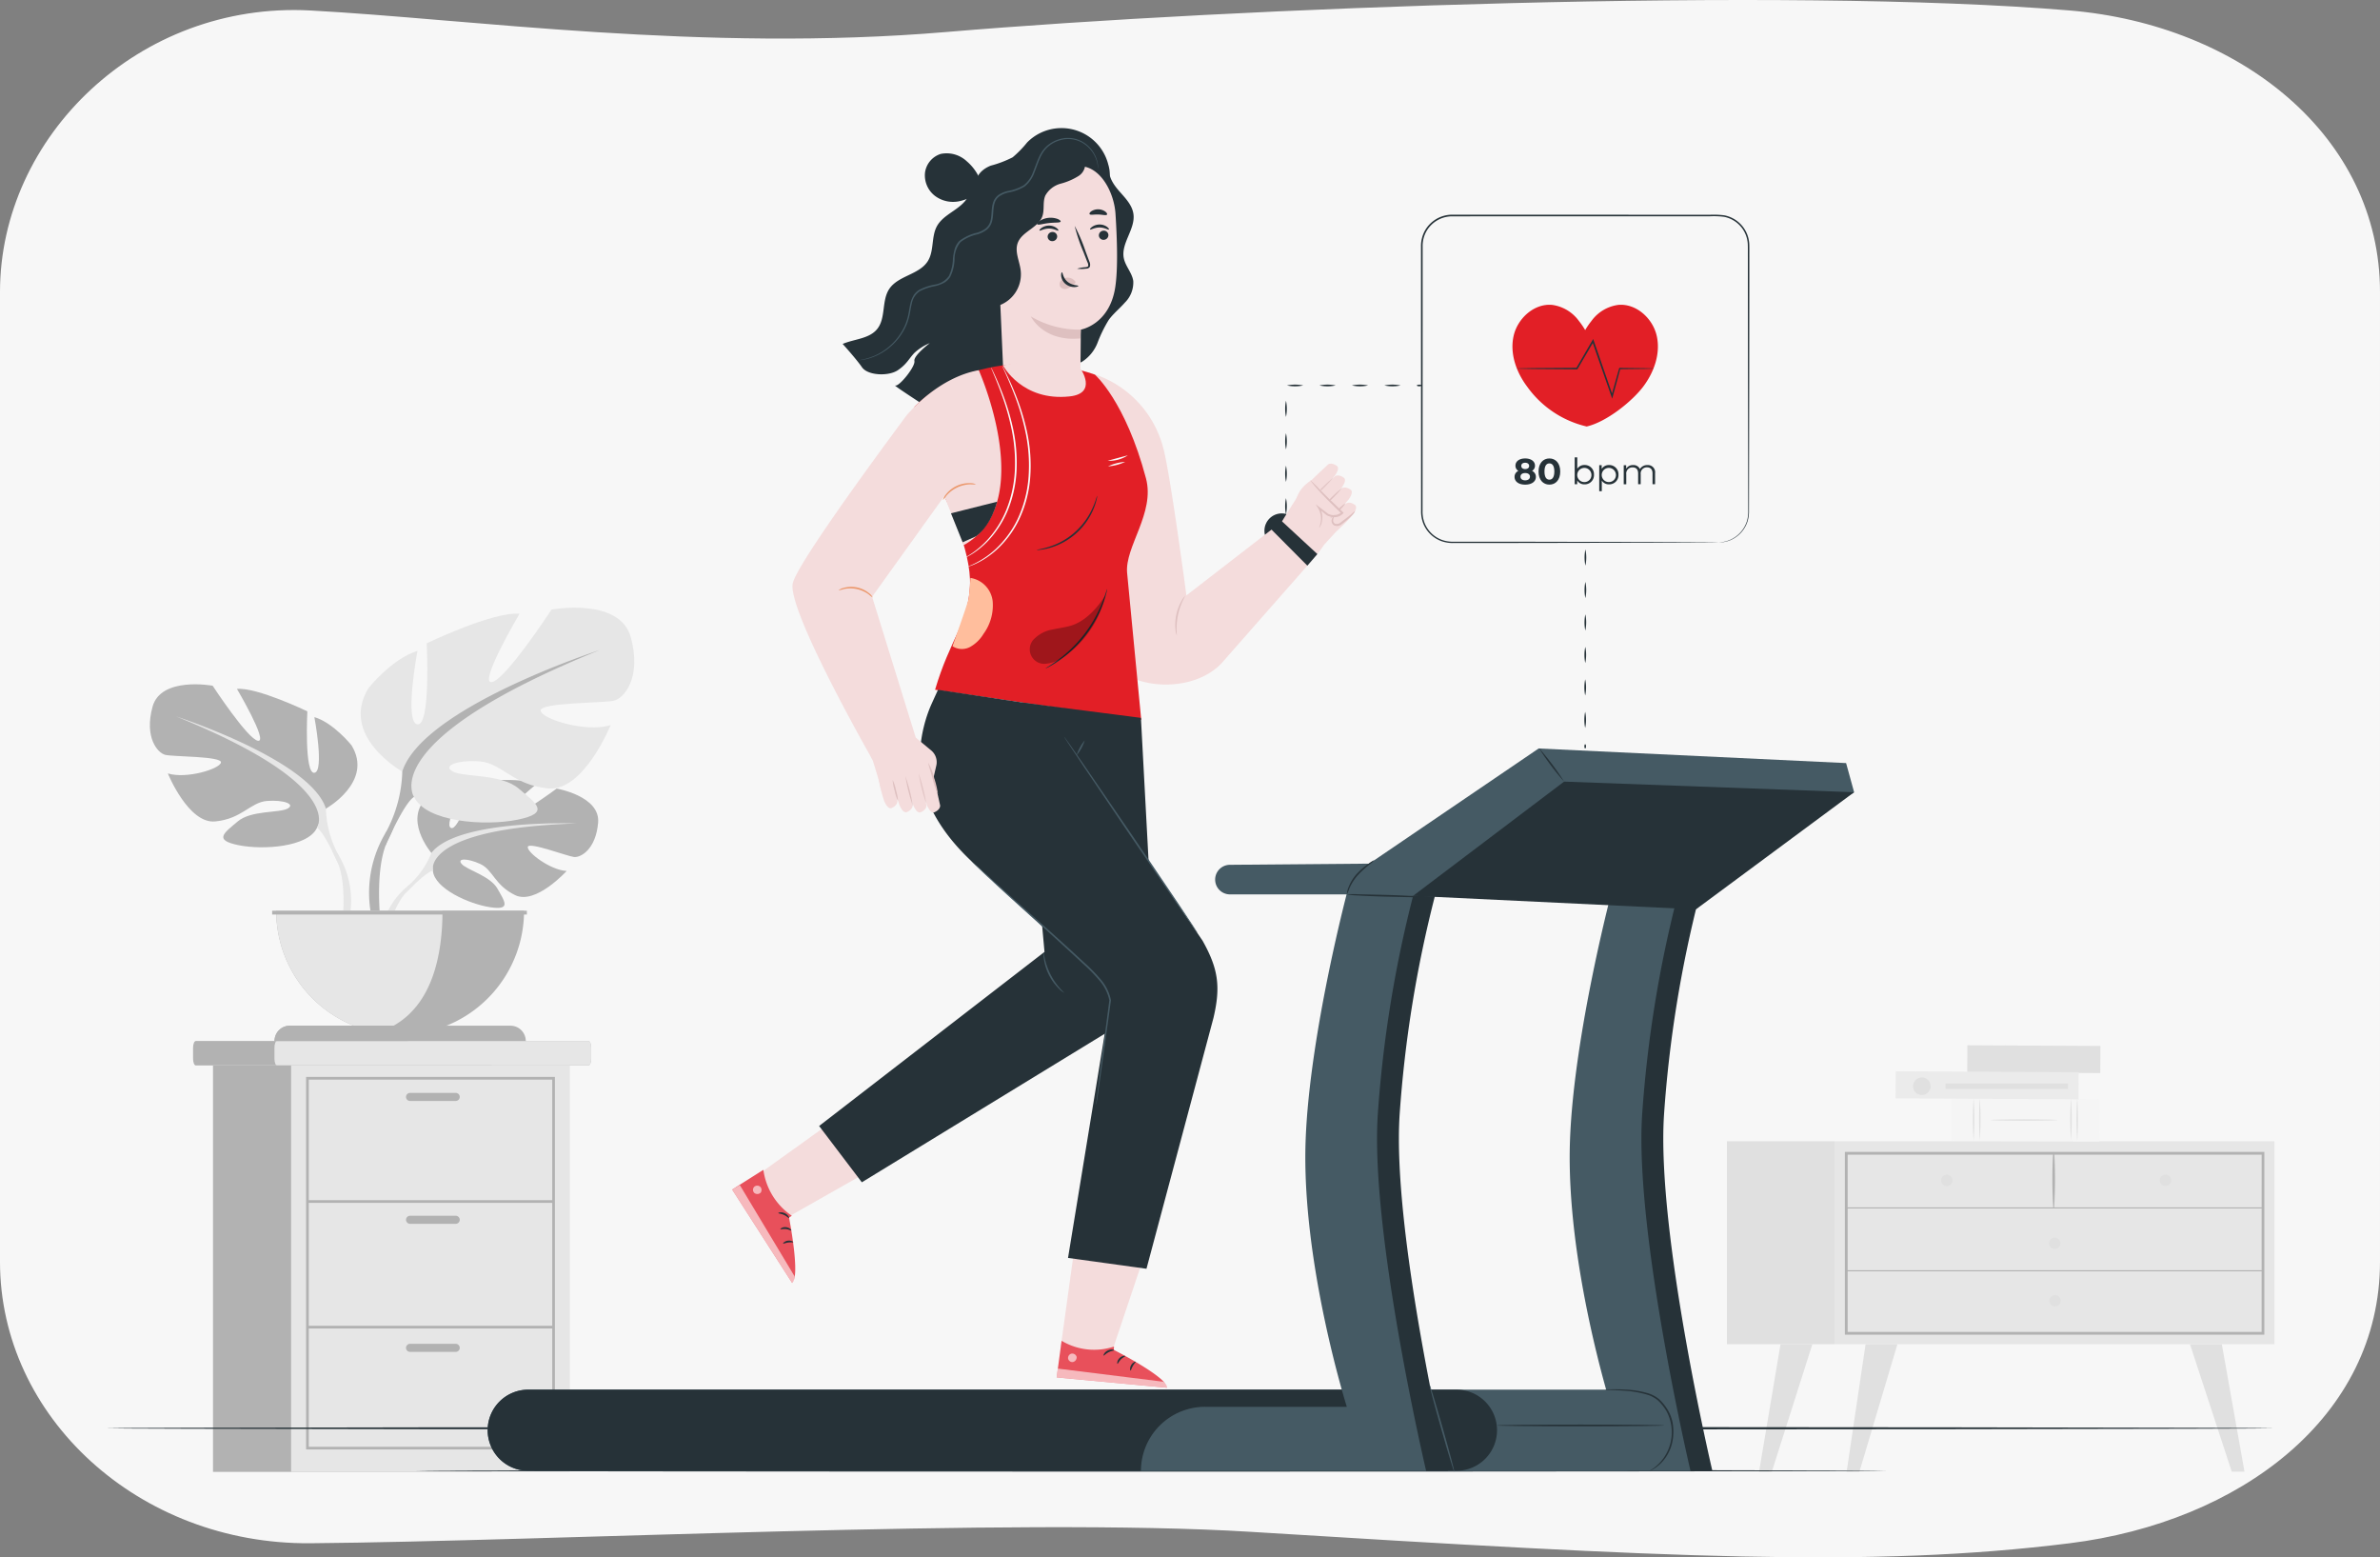 <svg xmlns="http://www.w3.org/2000/svg" width="428.089" height="280.031" viewBox="0 0 428.089 280.031">
  <rect x="0" y="0" width="428.089" height="280.031" fill="#808080" stroke="none"/>
  <g id="Group_183507" data-name="Group 183507" transform="translate(-116.088 -1542.5)">
    <g id="Group_169248" data-name="Group 169248" transform="translate(116.088 1542.5)">
      <path id="Path_32228" data-name="Path 32228" d="M523.347,402.589c-35.637,4.443-72.352,2.591-147.37-2.057-42.125-2.61-126.822,1.715-169.1,2.057-30.822.25-55.81-22.666-55.81-50.625V177.6c0-27.959,25.04-52.27,55.81-50.625,28.574,1.527,70.6,7.574,114.417,3.871,52.109-4.4,151.015-8.145,202.052-3.871,30.693,2.57,55.81,22.665,55.81,50.625V351.964C579.157,379.923,553.883,398.782,523.347,402.589Z" transform="translate(-151.068 -125.092)" fill="#f7f7f7"/>
    </g>
    <g id="Background_Complete" data-name="Background Complete" transform="translate(426.712 1730.452)">
      <g id="Group_182350" data-name="Group 182350" transform="translate(0 0)">
        <g id="Group_182288" data-name="Group 182288" transform="translate(0 17.259)">
          <g id="Group_182287" data-name="Group 182287">
            <g id="Group_182223" data-name="Group 182223" transform="translate(19.335)">
              <g id="Group_182222" data-name="Group 182222">
                <g id="Group_182221" data-name="Group 182221">
                  <g id="Group_182220" data-name="Group 182220">
                    <g id="Group_182219" data-name="Group 182219">
                      <rect id="Rectangle_13701" data-name="Rectangle 13701" width="79.144" height="36.5" fill="#e6e6e6"/>
                    </g>
                  </g>
                </g>
              </g>
            </g>
            <g id="Group_182228" data-name="Group 182228" transform="translate(21.218 1.921)">
              <g id="Group_182227" data-name="Group 182227">
                <g id="Group_182226" data-name="Group 182226">
                  <g id="Group_182225" data-name="Group 182225">
                    <g id="Group_182224" data-name="Group 182224">
                      <path id="Path_44512" data-name="Path 44512" d="M151.7,379.724h75.449v-32.86H151.7Zm74.957-.493H152.2V347.356h74.465Z" transform="translate(-151.704 -346.864)" fill="#b2b2b2"/>
                    </g>
                  </g>
                </g>
              </g>
            </g>
            <g id="Group_182233" data-name="Group 182233">
              <g id="Group_182232" data-name="Group 182232">
                <g id="Group_182231" data-name="Group 182231">
                  <g id="Group_182230" data-name="Group 182230">
                    <g id="Group_182229" data-name="Group 182229">
                      <rect id="Rectangle_13702" data-name="Rectangle 13702" width="19.335" height="36.5" fill="#e0e0e0"/>
                    </g>
                  </g>
                </g>
              </g>
            </g>
            <g id="Group_182239" data-name="Group 182239" transform="translate(21.369 11.891)">
              <g id="Group_182238" data-name="Group 182238">
                <g id="Group_182237" data-name="Group 182237">
                  <g id="Group_182236" data-name="Group 182236">
                    <g id="Group_182235" data-name="Group 182235">
                      <g id="Group_182234" data-name="Group 182234">
                        <path id="Path_44513" data-name="Path 44513" d="M227.085,368.857H152.129a.1.1,0,0,1,0-.2h74.956a.1.1,0,0,1,0,.2Z" transform="translate(-152.033 -368.658)" fill="#b2b2b2"/>
                      </g>
                    </g>
                  </g>
                </g>
              </g>
            </g>
            <g id="Group_182245" data-name="Group 182245" transform="translate(58.536 1.978)">
              <g id="Group_182244" data-name="Group 182244" transform="translate(0)">
                <g id="Group_182243" data-name="Group 182243">
                  <g id="Group_182242" data-name="Group 182242">
                    <g id="Group_182241" data-name="Group 182241">
                      <g id="Group_182240" data-name="Group 182240">
                        <path id="Path_44514" data-name="Path 44514" d="M234.176,357a82.113,82.113,0,0,1-.026-9.914.1.1,0,0,1,.2,0,82.113,82.113,0,0,1-.026,9.914.075.075,0,0,1-.151,0Z" transform="translate(-234.014 -346.99)" fill="#b2b2b2"/>
                      </g>
                    </g>
                  </g>
                </g>
              </g>
            </g>
            <g id="Group_182250" data-name="Group 182250" transform="translate(38.522 6.012)">
              <g id="Group_182249" data-name="Group 182249" transform="translate(0)">
                <g id="Group_182248" data-name="Group 182248">
                  <g id="Group_182247" data-name="Group 182247">
                    <g id="Group_182246" data-name="Group 182246">
                      <path id="Path_44515" data-name="Path 44515" d="M274.335,356.828a1.021,1.021,0,1,0,1.021-1.021A1.022,1.022,0,0,0,274.335,356.828Z" transform="translate(-274.335 -355.807)" fill="#e0e0e0"/>
                    </g>
                  </g>
                </g>
              </g>
            </g>
            <g id="Group_182255" data-name="Group 182255" transform="translate(77.86 6.012)">
              <g id="Group_182254" data-name="Group 182254" transform="translate(0)">
                <g id="Group_182253" data-name="Group 182253">
                  <g id="Group_182252" data-name="Group 182252">
                    <g id="Group_182251" data-name="Group 182251">
                      <path id="Path_44516" data-name="Path 44516" d="M188.35,356.828a1.021,1.021,0,1,0,1.021-1.021A1.021,1.021,0,0,0,188.35,356.828Z" transform="translate(-188.35 -355.807)" fill="#e0e0e0"/>
                    </g>
                  </g>
                </g>
              </g>
            </g>
            <g id="Group_182260" data-name="Group 182260" transform="translate(57.922 17.329)">
              <g id="Group_182259" data-name="Group 182259" transform="translate(0)">
                <g id="Group_182258" data-name="Group 182258">
                  <g id="Group_182257" data-name="Group 182257">
                    <g id="Group_182256" data-name="Group 182256">
                      <path id="Path_44517" data-name="Path 44517" d="M231.931,381.565a1.021,1.021,0,1,0,1.021-1.021A1.021,1.021,0,0,0,231.931,381.565Z" transform="translate(-231.931 -380.544)" fill="#e0e0e0"/>
                    </g>
                  </g>
                </g>
              </g>
            </g>
            <g id="Group_182265" data-name="Group 182265" transform="translate(83.286 36.5)">
              <g id="Group_182264" data-name="Group 182264" transform="translate(0)">
                <g id="Group_182263" data-name="Group 182263">
                  <g id="Group_182262" data-name="Group 182262">
                    <g id="Group_182261" data-name="Group 182261">
                      <path id="Path_44518" data-name="Path 44518" d="M165.251,422.449l4.075,22.916h-2.292l-7.513-22.916Z" transform="translate(-159.521 -422.449)" fill="#e0e0e0"/>
                    </g>
                  </g>
                </g>
              </g>
            </g>
            <g id="Group_182270" data-name="Group 182270" transform="translate(21.527 36.5)">
              <g id="Group_182269" data-name="Group 182269">
                <g id="Group_182268" data-name="Group 182268">
                  <g id="Group_182267" data-name="Group 182267">
                    <g id="Group_182266" data-name="Group 182266">
                      <path id="Path_44519" data-name="Path 44519" d="M299.383,422.449,295.975,445.4h2.292l6.846-22.955Z" transform="translate(-295.975 -422.449)" fill="#e0e0e0"/>
                    </g>
                  </g>
                </g>
              </g>
            </g>
            <g id="Group_182275" data-name="Group 182275" transform="translate(5.773 36.5)">
              <g id="Group_182274" data-name="Group 182274">
                <g id="Group_182273" data-name="Group 182273">
                  <g id="Group_182272" data-name="Group 182272">
                    <g id="Group_182271" data-name="Group 182271">
                      <path id="Path_44520" data-name="Path 44520" d="M333.279,422.449,329.418,445.4h2.292l7.3-22.955Z" transform="translate(-329.418 -422.449)" fill="#e0e0e0"/>
                    </g>
                  </g>
                </g>
              </g>
            </g>
            <g id="Group_182280" data-name="Group 182280" transform="translate(57.99 27.659)">
              <g id="Group_182279" data-name="Group 182279" transform="translate(0)">
                <g id="Group_182278" data-name="Group 182278">
                  <g id="Group_182277" data-name="Group 182277">
                    <g id="Group_182276" data-name="Group 182276">
                      <path id="Path_44521" data-name="Path 44521" d="M231.781,404.145a1.021,1.021,0,1,0,1.021-1.022A1.021,1.021,0,0,0,231.781,404.145Z" transform="translate(-231.781 -403.123)" fill="#e0e0e0"/>
                    </g>
                  </g>
                </g>
              </g>
            </g>
            <g id="Group_182286" data-name="Group 182286" transform="translate(21.369 23.194)">
              <g id="Group_182285" data-name="Group 182285">
                <g id="Group_182284" data-name="Group 182284">
                  <g id="Group_182283" data-name="Group 182283">
                    <g id="Group_182282" data-name="Group 182282">
                      <g id="Group_182281" data-name="Group 182281">
                        <path id="Path_44522" data-name="Path 44522" d="M227.085,393.562H152.129a.1.1,0,0,1,0-.2h74.956a.1.1,0,0,1,0,.2Z" transform="translate(-152.033 -393.363)" fill="#b2b2b2"/>
                      </g>
                    </g>
                  </g>
                </g>
              </g>
            </g>
          </g>
        </g>
        <g id="Group_182349" data-name="Group 182349" transform="translate(30.331)">
          <g id="Group_182294" data-name="Group 182294" transform="translate(12.89)">
            <g id="Group_182293" data-name="Group 182293" transform="translate(0)">
              <g id="Group_182292" data-name="Group 182292">
                <g id="Group_182291" data-name="Group 182291">
                  <g id="Group_182290" data-name="Group 182290">
                    <g id="Group_182289" data-name="Group 182289">
                      <rect id="Rectangle_13703" data-name="Rectangle 13703" width="4.871" height="23.93" transform="translate(23.955 0.126) rotate(90.302)" fill="#e0e0e0"/>
                    </g>
                  </g>
                </g>
              </g>
            </g>
          </g>
          <g id="Group_182331" data-name="Group 182331" transform="translate(10.016 9.536)">
            <g id="Group_182300" data-name="Group 182300" transform="translate(0 0.053)">
              <g id="Group_182299" data-name="Group 182299" transform="translate(0 0)">
                <g id="Group_182298" data-name="Group 182298">
                  <g id="Group_182297" data-name="Group 182297">
                    <g id="Group_182296" data-name="Group 182296">
                      <g id="Group_182295" data-name="Group 182295">
                        <rect id="Rectangle_13704" data-name="Rectangle 13704" width="7.569" height="26.671" transform="translate(26.711 0.141) rotate(90.303)" fill="#f5f5f5"/>
                      </g>
                    </g>
                  </g>
                </g>
              </g>
            </g>
            <g id="Group_182306" data-name="Group 182306" transform="translate(5.009)">
              <g id="Group_182305" data-name="Group 182305" transform="translate(0)">
                <g id="Group_182304" data-name="Group 182304">
                  <g id="Group_182303" data-name="Group 182303">
                    <g id="Group_182302" data-name="Group 182302">
                      <g id="Group_182301" data-name="Group 182301">
                        <path id="Path_44523" data-name="Path 44523" d="M263.427,333.353a55.4,55.4,0,0,0,0-7.569,55.374,55.374,0,0,0,0,7.569Z" transform="translate(-263.297 -325.784)" fill="#e0e0e0"/>
                      </g>
                    </g>
                  </g>
                </g>
              </g>
            </g>
            <g id="Group_182312" data-name="Group 182312" transform="translate(3.889)">
              <g id="Group_182311" data-name="Group 182311" transform="translate(0)">
                <g id="Group_182310" data-name="Group 182310">
                  <g id="Group_182309" data-name="Group 182309">
                    <g id="Group_182308" data-name="Group 182308">
                      <g id="Group_182307" data-name="Group 182307">
                        <path id="Path_44524" data-name="Path 44524" d="M265.876,333.353a55.387,55.387,0,0,0,0-7.569,55.374,55.374,0,0,0,0,7.569Z" transform="translate(-265.746 -325.784)" fill="#e0e0e0"/>
                      </g>
                    </g>
                  </g>
                </g>
              </g>
            </g>
            <g id="Group_182318" data-name="Group 182318" transform="translate(22.529)">
              <g id="Group_182317" data-name="Group 182317" transform="translate(0)">
                <g id="Group_182316" data-name="Group 182316">
                  <g id="Group_182315" data-name="Group 182315">
                    <g id="Group_182314" data-name="Group 182314">
                      <g id="Group_182313" data-name="Group 182313">
                        <path id="Path_44525" data-name="Path 44525" d="M225.131,333.353a55.381,55.381,0,0,0,0-7.569,55.374,55.374,0,0,0,0,7.569Z" transform="translate(-225.002 -325.784)" fill="#e0e0e0"/>
                      </g>
                    </g>
                  </g>
                </g>
              </g>
            </g>
            <g id="Group_182324" data-name="Group 182324" transform="translate(21.408)">
              <g id="Group_182323" data-name="Group 182323" transform="translate(0)">
                <g id="Group_182322" data-name="Group 182322">
                  <g id="Group_182321" data-name="Group 182321">
                    <g id="Group_182320" data-name="Group 182320">
                      <g id="Group_182319" data-name="Group 182319">
                        <path id="Path_44526" data-name="Path 44526" d="M227.58,333.353a55.394,55.394,0,0,0,0-7.569,55.374,55.374,0,0,0,0,7.569Z" transform="translate(-227.451 -325.784)" fill="#e0e0e0"/>
                      </g>
                    </g>
                  </g>
                </g>
              </g>
            </g>
            <g id="Group_182330" data-name="Group 182330" transform="translate(7.074 3.775)">
              <g id="Group_182329" data-name="Group 182329">
                <g id="Group_182328" data-name="Group 182328">
                  <g id="Group_182327" data-name="Group 182327">
                    <g id="Group_182326" data-name="Group 182326">
                      <g id="Group_182325" data-name="Group 182325">
                        <path id="Path_44527" data-name="Path 44527" d="M245.1,334.167c0-.073-2.691-.131-6.009-.131s-6.01.059-6.01.131,2.691.131,6.01.131S245.1,334.24,245.1,334.167Z" transform="translate(-233.078 -334.036)" fill="#e0e0e0"/>
                      </g>
                    </g>
                  </g>
                </g>
              </g>
            </g>
          </g>
          <g id="Group_182348" data-name="Group 182348" transform="translate(0 4.674)">
            <g id="Group_182337" data-name="Group 182337" transform="translate(0 0)">
              <g id="Group_182336" data-name="Group 182336">
                <g id="Group_182335" data-name="Group 182335">
                  <g id="Group_182334" data-name="Group 182334">
                    <g id="Group_182333" data-name="Group 182333">
                      <g id="Group_182332" data-name="Group 182332">
                        <rect id="Rectangle_13705" data-name="Rectangle 13705" width="4.871" height="32.912" transform="translate(32.937 0.174) rotate(90.302)" fill="#ebebeb"/>
                      </g>
                    </g>
                  </g>
                </g>
              </g>
            </g>
            <g id="Group_182342" data-name="Group 182342" transform="translate(3.157 1.116)">
              <g id="Group_182341" data-name="Group 182341">
                <g id="Group_182340" data-name="Group 182340">
                  <g id="Group_182339" data-name="Group 182339">
                    <g id="Group_182338" data-name="Group 182338">
                      <path id="Path_44528" data-name="Path 44528" d="M284.559,320.747A1.576,1.576,0,1,0,283,319.172,1.565,1.565,0,0,0,284.559,320.747Z" transform="translate(-283.004 -317.596)" fill="#e0e0e0"/>
                    </g>
                  </g>
                </g>
              </g>
            </g>
            <g id="Group_182347" data-name="Group 182347" transform="translate(8.99 2.205)">
              <g id="Group_182346" data-name="Group 182346" transform="translate(0 0)">
                <g id="Group_182345" data-name="Group 182345" transform="translate(0 0)">
                  <g id="Group_182344" data-name="Group 182344">
                    <g id="Group_182343" data-name="Group 182343">
                      <rect id="Rectangle_13706" data-name="Rectangle 13706" width="0.974" height="22.031" transform="translate(22.031 0) rotate(90)" fill="#e0e0e0"/>
                    </g>
                  </g>
                </g>
              </g>
            </g>
          </g>
        </g>
      </g>
    </g>
    <g id="Group_23118" data-name="Group 23118" transform="translate(143.048 1651.77)">
      <g id="Group_23024" data-name="Group 23024" transform="translate(7.767 77.916)">
        <path id="Path_29448" data-name="Path 29448" d="M445.514,1264.112v1.935c0,.678-.219,1.231-.487,1.231H374.4c-.268,0-.487-.553-.487-1.231v-1.935c0-.677.219-1.231.487-1.231h70.626C445.3,1262.881,445.514,1263.436,445.514,1264.112Z" transform="translate(-373.914 -1262.881)" fill="#b2b2b2"/>
        <path id="Path_29449" data-name="Path 29449" d="M492.528,1264.112v1.935c0,.678-.2,1.231-.447,1.231h-56.07c-.246,0-.447-.553-.447-1.231v-1.935c0-.677.2-1.231.447-1.231h56.07C492.326,1262.881,492.528,1263.436,492.528,1264.112Z" transform="translate(-420.927 -1262.881)" fill="#e6e6e6"/>
        <rect id="Rectangle_13335" data-name="Rectangle 13335" width="50.14" height="73.082" transform="translate(3.585 4.398)" fill="#b2b2b2"/>
        <rect id="Rectangle_13336" data-name="Rectangle 13336" width="50.14" height="73.082" transform="translate(17.636 4.398)" fill="#e6e6e6"/>
        <g id="Group_23023" data-name="Group 23023" transform="translate(20.331 6.462)">
          <g id="Group_23020" data-name="Group 23020">
            <path id="Path_29450" data-name="Path 29450" d="M504.3,1357.083H459.547V1290.1H504.3Zm-44.269-.483h43.785v-66.016H460.03Z" transform="translate(-459.547 -1290.101)" fill="#b2b2b2"/>
          </g>
          <g id="Group_23021" data-name="Group 23021" transform="translate(0.242 22.158)">
            <rect id="Rectangle_13337" data-name="Rectangle 13337" width="44.269" height="0.483" fill="#b2b2b2"/>
          </g>
          <g id="Group_23022" data-name="Group 23022" transform="translate(0.242 44.748)">
            <rect id="Rectangle_13338" data-name="Rectangle 13338" width="44.269" height="0.483" fill="#b2b2b2"/>
          </g>
          <path id="Path_29451" data-name="Path 29451" d="M544.187,1303.639h-8.215a.727.727,0,0,1-.725-.725h0a.727.727,0,0,1,.725-.724h8.215a.727.727,0,0,1,.725.724h0A.727.727,0,0,1,544.187,1303.639Z" transform="translate(-517.275 -1299.319)" fill="#b2b2b2"/>
          <path id="Path_29452" data-name="Path 29452" d="M544.187,1396.686h-8.215a.727.727,0,0,1-.725-.725h0a.727.727,0,0,1,.725-.725h8.215a.727.727,0,0,1,.725.725h0A.727.727,0,0,1,544.187,1396.686Z" transform="translate(-517.275 -1370.275)" fill="#b2b2b2"/>
          <path id="Path_29453" data-name="Path 29453" d="M544.187,1493.68h-8.215a.727.727,0,0,1-.725-.725h0a.727.727,0,0,1,.725-.725h8.215a.727.727,0,0,1,.725.725h0A.727.727,0,0,1,544.187,1493.68Z" transform="translate(-517.275 -1444.241)" fill="#b2b2b2"/>
        </g>
      </g>
      <g id="Group_23048" data-name="Group 23048" transform="translate(0 0)">
        <g id="Group_23043" data-name="Group 23043" transform="translate(41.464 30.968)">
          <path id="Path_29563" data-name="Path 29563" d="M546.4,1078.261s-5.426-6.331-.334-10.352c0,0,3.719-2.252,6.752-2.069,0,0-4.3,7.206-2.907,7.923s4.209-8.374,4.209-8.374,8.464-.821,11.187.488c0,0-7.236,5.921-5.712,6.273s9.339-5.459,9.339-5.459,7.878,1.341,7.458,6.146-3.134,6.289-4.327,6.161-8.172-2.791-8.324-1.814,4.049,4.172,6.99,4.322c0,0-5.554,6.125-9.245,4.357s-4.006-4.57-6.307-5.621-4.265-1.049-3.315.023,5.114,2.114,6.43,4.441,2.5,3.9-1.323,3.322-10.026-3.369-10.3-6.569Z" transform="translate(-537.232 -1065.134)" fill="#b2b2b2"/>
          <g id="Group_23042" data-name="Group 23042" transform="translate(0 7.795)">
            <path id="Path_29564" data-name="Path 29564" d="M565.306,1098.006s-21.4-.825-26.121,5.294a15.474,15.474,0,0,1-4.26,5.98l-.5,1.366s3.708-3.91,5.034-4.146C539.457,1106.5,537.383,1098.919,565.306,1098.006Z" transform="translate(-530.013 -1097.969)" fill="#e6e6e6"/>
            <path id="Path_29565" data-name="Path 29565" d="M520.758,1143.881a13.435,13.435,0,0,0-4.911,9.465l.834.074s1.467-6.275,4.118-8.728S520.758,1143.881,520.758,1143.881Z" transform="translate(-515.847 -1132.57)" fill="#e6e6e6"/>
          </g>
        </g>
        <g id="Group_23045" data-name="Group 23045" transform="translate(0 13.779)">
          <path id="Path_29566" data-name="Path 29566" d="M372.863,1015.09s8.632-4.834,4.6-11.395c0,0-3.222-4.028-6.675-5.064,0,0,1.842,9.783,0,10.013s-1.266-11.049-1.266-11.049-9.093-4.374-12.66-4.029c0,0,5.64,9.553,3.8,9.323s-8.172-9.9-8.172-9.9-9.323-1.726-10.819,3.8.921,8.287,2.3,8.632,10.244.23,10.013,1.381-6.215,2.993-9.553,1.957c0,0,3.683,9.092,8.517,8.632s6.33-3.453,9.323-3.683,5.179.576,3.683,1.381-6.561.264-8.977,2.318-4.374,3.321.115,4.242,12.546.345,14.157-3.107Z" transform="translate(-341.2 -992.735)" fill="#b2b2b2"/>
          <g id="Group_23044" data-name="Group 23044" transform="translate(4.731 5.78)">
            <path id="Path_29567" data-name="Path 29567" d="M361.125,1017.081s24.17,7.827,26.933,16.574a18.364,18.364,0,0,0,2.3,8.4v1.726s-2.532-5.87-3.913-6.676C386.446,1037.108,391.856,1029.511,361.125,1017.081Z" transform="translate(-361.125 -1017.081)" fill="#e6e6e6"/>
            <path id="Path_29568" data-name="Path 29568" d="M480.552,1118.829a15.943,15.943,0,0,1,1.6,12.551l-.959-.258s.931-7.589-1.019-11.407S480.552,1118.829,480.552,1118.829Z" transform="translate(-451.317 -1093.853)" fill="#e6e6e6"/>
          </g>
        </g>
        <g id="Group_23047" data-name="Group 23047" transform="translate(37.916)">
          <path id="Path_29569" data-name="Path 29569" d="M508.381,964.163s-11.379-6.372-6.069-15.02c0,0,4.248-5.31,8.8-6.676,0,0-2.428,12.9,0,13.2s1.669-14.565,1.669-14.565,11.986-5.765,16.689-5.31c0,0-7.434,12.592-5.007,12.289s10.772-13.048,10.772-13.048,12.289-2.276,14.261,5.006-1.214,10.924-3.034,11.379-13.5.3-13.2,1.82,8.193,3.945,12.593,2.579c0,0-4.855,11.986-11.227,11.379s-8.345-4.552-12.289-4.855-6.827.759-4.855,1.82,8.648.348,11.834,3.057,5.765,4.377-.152,5.591-16.537.455-18.661-4.1Z" transform="translate(-500.901 -934.697)" fill="#e6e6e6"/>
          <g id="Group_23046" data-name="Group 23046" transform="translate(1.471 7.619)">
            <path id="Path_29570" data-name="Path 29570" d="M558.165,966.789s-31.861,10.317-35.5,21.847a24.206,24.206,0,0,1-3.034,11.076v2.276s3.338-7.738,5.158-8.8C524.787,993.188,517.657,983.174,558.165,966.789Z" transform="translate(-516.653 -966.789)" fill="#b2b2b2"/>
            <path id="Path_29571" data-name="Path 29571" d="M510.071,1100.91a21.014,21.014,0,0,0-2.113,16.544l1.264-.34s-1.227-10,1.344-15.036S510.071,1100.91,510.071,1100.91Z" transform="translate(-507.096 -1067.988)" fill="#b2b2b2"/>
          </g>
        </g>
        <path id="Path_29572" data-name="Path 29572" d="M481.49,1164.219a22.289,22.289,0,1,1-44.578,0Z" transform="translate(-414.188 -1109.727)" fill="#b2b2b2"/>
        <path id="Path_29573" data-name="Path 29573" d="M466.819,1164.219c0,8.351-2,16.856-8.8,20.674-1.13.634-4.914-.053-6.155.38a22.3,22.3,0,0,1-14.954-21.054Z" transform="translate(-414.188 -1109.727)" fill="#e6e6e6"/>
        <path id="Path_29574" data-name="Path 29574" d="M480.809,1254.046H435.614a2.751,2.751,0,0,1,2.751-2.75h39.694A2.75,2.75,0,0,1,480.809,1254.046Z" transform="translate(-413.198 -1176.13)" fill="#b2b2b2"/>
        <path id="Path_29575" data-name="Path 29575" d="M459.633,1254.046H435.614a2.751,2.751,0,0,1,2.751-2.75h18.519A2.75,2.75,0,0,1,459.633,1254.046Z" transform="translate(-413.198 -1176.13)" fill="#b2b2b2"/>
        <rect id="Rectangle_13340" data-name="Rectangle 13340" width="45.818" height="0.683" transform="translate(21.991 54.492)" fill="#b2b2b2"/>
      </g>
    </g>
    <g id="Group_183505" data-name="Group 183505" transform="translate(135.072 1565.547)">
      <g id="Floor" transform="translate(0 233.537)">
        <g id="Group_182353" data-name="Group 182353" transform="translate(0 0)">
          <g id="Group_182352" data-name="Group 182352">
            <g id="Group_182351" data-name="Group 182351">
              <path id="Path_44529" data-name="Path 44529" d="M422.15,472.6c0,.129-87.338.233-195.051.233-107.75,0-195.069-.1-195.069-.233s87.319-.234,195.069-.234C334.812,472.364,422.15,472.469,422.15,472.6Z" transform="translate(-32.03 -472.364)" fill="#263238"/>
            </g>
          </g>
        </g>
      </g>
      <g id="Floor-2" data-name="Floor" transform="translate(55.702 241.266)">
        <g id="Group_183170" data-name="Group 183170">
          <g id="Group_183169" data-name="Group 183169">
            <path id="Path_45285" data-name="Path 45285" d="M287.707,470.111c0,.084-59.264.152-132.353.152-73.115,0-132.366-.068-132.366-.152s59.252-.152,132.366-.152C228.442,469.959,287.707,470.027,287.707,470.111Z" transform="translate(-22.987 -469.959)" fill="#263238"/>
          </g>
        </g>
      </g>
      <g id="Character" transform="translate(112.713)">
        <g id="Group_183405" data-name="Group 183405">
          <g id="Group_183184" data-name="Group 183184" transform="translate(58.361 198.407)">
            <g id="Group_183171" data-name="Group 183171" transform="translate(0.754)">
              <path id="Path_45286" data-name="Path 45286" d="M221.888,417.187l2.856-20.635,13.363.688-7.441,22.168Z" transform="translate(-221.888 -396.552)" fill="#f4dcdc"/>
            </g>
            <g id="Group_183183" data-name="Group 183183" transform="translate(0 19.638)">
              <g id="Group_183182" data-name="Group 183182">
                <g id="Group_183172" data-name="Group 183172" transform="translate(0.001)">
                  <path id="Path_45287" data-name="Path 45287" d="M230.918,431.227l-.05.591s9.652,4.9,9.591,6.811L220.6,436.772l.888-6.584A11.409,11.409,0,0,0,230.918,431.227Z" transform="translate(-220.598 -430.188)" fill="#e8505b"/>
                </g>
                <g id="Group_183174" data-name="Group 183174" transform="translate(2.049 2.281)" opacity="0.6">
                  <g id="Group_183173" data-name="Group 183173">
                    <path id="Path_45288" data-name="Path 45288" d="M224.759,434.115a.814.814,0,0,0-.647.873.783.783,0,0,0,.86.649.859.859,0,0,0,.681-.928.813.813,0,0,0-.97-.576" transform="translate(-224.106 -434.095)" fill="#fff"/>
                  </g>
                </g>
                <g id="Group_183175" data-name="Group 183175" transform="translate(0 5.001)" opacity="0.6">
                  <path id="Path_45289" data-name="Path 45289" d="M220.6,440.336l.214-1.583,18.958,2.359s.848.468.69,1.081Z" transform="translate(-220.597 -438.753)" fill="#fff"/>
                </g>
                <g id="Group_183177" data-name="Group 183177" transform="translate(8.424 1.568)">
                  <g id="Group_183176" data-name="Group 183176">
                    <path id="Path_45290" data-name="Path 45290" d="M236.937,433c-.012.1-.5.1-1.008.363s-.8.651-.884.6c-.088-.027.111-.593.73-.906S236.966,432.91,236.937,433Z" transform="translate(-235.025 -432.873)" fill="#263238"/>
                  </g>
                </g>
                <g id="Group_183179" data-name="Group 183179" transform="translate(10.897 2.697)">
                  <g id="Group_183178" data-name="Group 183178">
                    <path id="Path_45291" data-name="Path 45291" d="M240.7,434.859c.013.1-.422.222-.789.6s-.5.8-.6.791c-.093.006-.107-.568.36-1.03S240.709,434.766,240.7,434.859Z" transform="translate(-239.261 -434.808)" fill="#263238"/>
                  </g>
                </g>
                <g id="Group_183181" data-name="Group 183181" transform="translate(13.201 3.747)">
                  <g id="Group_183180" data-name="Group 183180">
                    <path id="Path_45292" data-name="Path 45292" d="M243.3,438.211c-.09.013-.18-.485.118-.992s.772-.677.806-.592-.274.342-.513.763S243.392,438.21,243.3,438.211Z" transform="translate(-243.208 -436.605)" fill="#263238"/>
                  </g>
                </g>
              </g>
            </g>
          </g>
          <g id="Group_183198" data-name="Group 183198" transform="translate(0 177.921)">
            <g id="Group_183185" data-name="Group 183185" transform="translate(4.358)">
              <path id="Path_45293" data-name="Path 45293" d="M128.1,371.932l14.6-10.469,11.538,6.274L133.3,379.6Z" transform="translate(-128.102 -361.463)" fill="#f4dcdc"/>
            </g>
            <g id="Group_183197" data-name="Group 183197" transform="translate(0 9.384)">
              <g id="Group_183196" data-name="Group 183196">
                <g id="Group_183186" data-name="Group 183186">
                  <path id="Path_45294" data-name="Path 45294" d="M131.365,385.794l-.5.325s2.09,10.622.55,11.75l-10.782-16.783,5.613-3.55A11.935,11.935,0,0,0,131.365,385.794Z" transform="translate(-120.637 -377.536)" fill="#e8505b"/>
                </g>
                <g id="Group_183188" data-name="Group 183188" transform="translate(3.746 2.844)" opacity="0.6">
                  <g id="Group_183187" data-name="Group 183187">
                    <path id="Path_45295" data-name="Path 45295" d="M128.344,382.6a.815.815,0,0,0-1.087.029.784.784,0,0,0,.019,1.078.86.86,0,0,0,1.151-.037.812.812,0,0,0-.144-1.118" transform="translate(-127.052 -382.407)" fill="#fff"/>
                  </g>
                </g>
                <g id="Group_183189" data-name="Group 183189" transform="translate(0 2.742)" opacity="0.6">
                  <path id="Path_45296" data-name="Path 45296" d="M120.637,383.041l1.378-.808,9.83,16.381s.155.956-.426,1.21Z" transform="translate(-120.637 -382.233)" fill="#fff"/>
                </g>
                <g id="Group_183191" data-name="Group 183191" transform="translate(8.294 7.637)">
                  <g id="Group_183190" data-name="Group 183190">
                    <path id="Path_45297" data-name="Path 45297" d="M136.772,391.651c-.083.05-.384-.336-.907-.57s-1-.227-1.021-.323c-.033-.086.535-.279,1.164.016S136.859,391.621,136.772,391.651Z" transform="translate(-134.844 -390.616)" fill="#263238"/>
                  </g>
                </g>
                <g id="Group_183193" data-name="Group 183193" transform="translate(8.668 10.301)">
                  <g id="Group_183192" data-name="Group 183192">
                    <path id="Path_45298" data-name="Path 45298" d="M137.441,395.778c-.067.07-.435-.2-.96-.252s-.944.1-.993.016c-.062-.069.381-.434,1.033-.352S137.518,395.727,137.441,395.778Z" transform="translate(-135.483 -395.179)" fill="#263238"/>
                  </g>
                </g>
                <g id="Group_183195" data-name="Group 183195" transform="translate(9.154 12.72)">
                  <g id="Group_183194" data-name="Group 183194">
                    <path id="Path_45299" data-name="Path 45299" d="M136.323,399.856c-.065-.063.271-.44.855-.518s1.009.19.963.269-.438,0-.917.066S136.383,399.932,136.323,399.856Z" transform="translate(-136.315 -399.323)" fill="#263238"/>
                  </g>
                </g>
              </g>
            </g>
          </g>
          <g id="Group_183236" data-name="Group 183236" transform="translate(63.613 43.796)">
            <g id="Group_183199" data-name="Group 183199" transform="translate(32.121 25.473)">
              <circle id="Ellipse_1830" data-name="Ellipse 1830" cx="3.119" cy="3.119" r="3.119" fill="#263238"/>
            </g>
            <g id="Group_183200" data-name="Group 183200">
              <path id="Path_45300" data-name="Path 45300" d="M229.593,131.734a19.023,19.023,0,0,1,13.96,13.849c1.282,4.877,4.128,26.372,4.128,26.372l17.153-13.26,5.339,7.072-15.723,17.879c-3.507,4.245-10.364,5.273-15.585,3.52h0c-5.925-1.989-6.227-6.088-5.553-12.3Z" transform="translate(-229.593 -131.734)" fill="#f4dcdc"/>
            </g>
            <g id="Group_183232" data-name="Group 183232" transform="translate(35.003 16.526)">
              <g id="Group_183231" data-name="Group 183231">
                <g id="Group_183202" data-name="Group 183202" transform="translate(0 3.772)">
                  <g id="Group_183201" data-name="Group 183201">
                    <path id="Path_45301" data-name="Path 45301" d="M297.371,177.345c.166-.175,5.656-6.193,5.656-6.193l-8.8-4.651c-.618.372-4.439,6.663-4.439,6.663l-.239,1.079s5.428,5.9,5.578,5.993A25.134,25.134,0,0,0,297.371,177.345Z" transform="translate(-289.545 -166.5)" fill="#f4dcdc"/>
                  </g>
                </g>
                <g id="Group_183224" data-name="Group 183224" transform="translate(2.237)">
                  <g id="Group_183220" data-name="Group 183220" transform="translate(2.604)">
                    <g id="Group_183204" data-name="Group 183204" transform="translate(3.25 7.017)">
                      <g id="Group_183203" data-name="Group 183203">
                        <path id="Path_45302" data-name="Path 45302" d="M308.468,174.026c.006.017-.03.075-.1.165-.566.743-3.394,3.651-3.873,3.437-.536-.239-1.326-1.422-1.029-1.876s3.667-3.55,3.667-3.55.564-.456,1.563.248C309.315,172.884,308.468,174.026,308.468,174.026Z" transform="translate(-303.403 -172.057)" fill="#f4dcdc"/>
                      </g>
                    </g>
                    <g id="Group_183206" data-name="Group 183206" transform="translate(2.482 4.286)">
                      <g id="Group_183205" data-name="Group 183205">
                        <path id="Path_45303" data-name="Path 45303" d="M307.153,169.349c.006.017-.03.075-.1.165-.567.743-3.394,3.651-3.873,3.437-.537-.239-1.326-1.422-1.029-1.876s3.668-3.55,3.668-3.55.564-.456,1.563.248C308,168.207,307.153,169.349,307.153,169.349Z" transform="translate(-302.088 -167.38)" fill="#f4dcdc"/>
                      </g>
                    </g>
                    <g id="Group_183208" data-name="Group 183208" transform="translate(1.251 2.123)">
                      <g id="Group_183207" data-name="Group 183207">
                        <path id="Path_45304" data-name="Path 45304" d="M305.045,165.644c.006.017-.03.075-.1.165-.567.743-3.394,3.651-3.873,3.437-.537-.24-1.326-1.422-1.029-1.876s3.668-3.55,3.668-3.55.564-.456,1.563.247C305.893,164.5,305.045,165.644,305.045,165.644Z" transform="translate(-299.98 -163.675)" fill="#f4dcdc"/>
                      </g>
                    </g>
                    <g id="Group_183210" data-name="Group 183210">
                      <g id="Group_183209" data-name="Group 183209">
                        <path id="Path_45305" data-name="Path 45305" d="M302.9,162.008c.005.017-.03.075-.1.165-.566.743-3.394,3.651-3.873,3.437-.537-.239-1.327-1.422-1.029-1.875s3.668-3.55,3.668-3.55.564-.456,1.563.248C303.749,160.866,302.9,162.008,302.9,162.008Z" transform="translate(-297.837 -160.039)" fill="#f4dcdc"/>
                      </g>
                    </g>
                    <g id="Group_183213" data-name="Group 183213" transform="translate(4.112 7.066)">
                      <g id="Group_183212" data-name="Group 183212">
                        <g id="Group_183211" data-name="Group 183211">
                          <path id="Path_45306" data-name="Path 45306" d="M304.883,174.913a8.013,8.013,0,0,0,1.493-1.3,7.543,7.543,0,0,0,1.3-1.464,7.986,7.986,0,0,0-1.493,1.3A7.574,7.574,0,0,0,304.883,174.913Z" transform="translate(-304.879 -172.142)" fill="#dec0c0"/>
                        </g>
                      </g>
                    </g>
                    <g id="Group_183216" data-name="Group 183216" transform="translate(2.366 4.252)">
                      <g id="Group_183215" data-name="Group 183215">
                        <g id="Group_183214" data-name="Group 183214">
                          <path id="Path_45307" data-name="Path 45307" d="M301.891,171.274a31.073,31.073,0,0,0,4-3.951,31.078,31.078,0,0,0-4,3.951Z" transform="translate(-301.888 -167.321)" fill="#dec0c0"/>
                        </g>
                      </g>
                    </g>
                    <g id="Group_183219" data-name="Group 183219" transform="translate(0.737 2.438)" opacity="0.78">
                      <g id="Group_183218" data-name="Group 183218">
                        <g id="Group_183217" data-name="Group 183217">
                          <path id="Path_45308" data-name="Path 45308" d="M299.1,168.167a31.072,31.072,0,0,0,4-3.951,31.078,31.078,0,0,0-4,3.951Z" transform="translate(-299.099 -164.214)" fill="#dec0c0"/>
                        </g>
                      </g>
                    </g>
                  </g>
                  <g id="Group_183223" data-name="Group 183223" transform="translate(0 2.935)">
                    <g id="Group_183222" data-name="Group 183222">
                      <g id="Group_183221" data-name="Group 183221">
                        <path id="Path_45309" data-name="Path 45309" d="M293.376,172.827l.394-3.33a5.684,5.684,0,0,1,2.033-3.72l.865-.711,5.512,5.786s-2.455,1.59-3.687-.3l.288,3.1Z" transform="translate(-293.376 -165.066)" fill="#f4dcdc"/>
                      </g>
                    </g>
                  </g>
                </g>
                <g id="Group_183227" data-name="Group 183227" transform="translate(5.419 3.022)">
                  <g id="Group_183226" data-name="Group 183226">
                    <g id="Group_183225" data-name="Group 183225">
                      <path id="Path_45310" data-name="Path 45310" d="M300.364,173.732c-.039-.019.159-.344.279-.977a3.629,3.629,0,0,0-.458-2.541l-.439-.716.668.513,1.541,1.185-.033-.02a2.173,2.173,0,0,0,2.322-.12,1.369,1.369,0,0,0,.136-.128l.015.252c-1.628-1.57-3.078-3.011-4.063-4.111-.495-.547-.88-1-1.137-1.325a2.138,2.138,0,0,1-.367-.526,21.294,21.294,0,0,1,1.693,1.672c1.029,1.049,2.5,2.452,4.133,4.021l.127.122-.112.13a1.546,1.546,0,0,1-.188.18,2.179,2.179,0,0,1-1.391.479,3.068,3.068,0,0,1-1.318-.328l-.019-.009-.015-.012-1.516-1.218.229-.2a3.652,3.652,0,0,1,.367,2.741A1.978,1.978,0,0,1,300.364,173.732Z" transform="translate(-298.826 -165.216)" fill="#dec0c0"/>
                    </g>
                  </g>
                </g>
                <g id="Group_183230" data-name="Group 183230" transform="translate(9.203 8.553)">
                  <g id="Group_183229" data-name="Group 183229">
                    <g id="Group_183228" data-name="Group 183228">
                      <path id="Path_45311" data-name="Path 45311" d="M305.888,175.332c.065.032-.2.351-.29.882a.689.689,0,0,0,.321.724,1.03,1.03,0,0,0,1.01-.225c.7-.551,1.381-1.035,1.82-1.411s.7-.646.746-.61-.148.358-.564.8a17.093,17.093,0,0,1-1.786,1.524,1.33,1.33,0,0,1-1.381.227.955.955,0,0,1-.426-1.077,1.643,1.643,0,0,1,.345-.66C305.793,175.378,305.868,175.318,305.888,175.332Z" transform="translate(-305.309 -174.689)" fill="#dec0c0"/>
                    </g>
                  </g>
                </g>
              </g>
            </g>
            <g id="Group_183234" data-name="Group 183234" transform="translate(16.084 40.293)">
              <g id="Group_183233" data-name="Group 183233">
                <path id="Path_45312" data-name="Path 45312" d="M257.428,207.891a2.915,2.915,0,0,1-.242-1.081,8.711,8.711,0,0,1,1.1-5.172,2.931,2.931,0,0,1,.659-.89,12.026,12.026,0,0,0-1.513,7.143Z" transform="translate(-257.141 -200.747)" fill="#dec0c0"/>
              </g>
            </g>
            <g id="Group_183235" data-name="Group 183235" transform="translate(33.249 26.749)">
              <path id="Path_45313" data-name="Path 45313" d="M286.542,179.04l6.594,6.632,1.8-2.087-6.528-6.036Z" transform="translate(-286.542 -177.549)" fill="#263238"/>
            </g>
          </g>
          <g id="Group_183237" data-name="Group 183237" transform="translate(19.872 6.763)">
            <path id="Path_45314" data-name="Path 45314" d="M188.175,113.011c.413-2.265-.851-5,.7-6.7,1.077-1.18,2.993-1.148,4.232-2.156,1.6-1.3,1.491-3.706,1.673-5.76a14.84,14.84,0,0,1,3.992-8.833c.916-.964,2.062-2.125,1.679-3.4a3.372,3.372,0,0,0-.778-1.194L188.264,71.964a13.507,13.507,0,0,0-3.161-2.909,4.57,4.57,0,0,0-4.128-.43c-2.29,1.054-2.68,4.135-4.312,6.057-1.468,1.731-3.956,2.508-5.04,4.5-1.038,1.909-.478,4.417-1.629,6.261-1.534,2.458-5.35,2.6-6.947,5.022-1.395,2.113-.572,5.216-2.16,7.188-1.438,1.785-4.106,1.786-6.213,2.687,0,0,2.418,2.666,3.474,4.191s4.811,1.649,6.454.531,1.966-2.057,2.978-3.113a9.3,9.3,0,0,1,2.773-1.76s-2.963,2.237-2.773,3.23-2.743,4.632-3.446,4.4,7.744,5.192,7.744,5.192Z" transform="translate(-154.674 -68.306)" fill="#263238"/>
          </g>
          <g id="Group_183333" data-name="Group 183333" transform="translate(43.457)">
            <g id="Group_183238" data-name="Group 183238" transform="translate(10.324 7.379)">
              <path id="Path_45315" data-name="Path 45315" d="M226.786,69.361c-.114,1.555.912,2.943,1.947,4.109s2.185,2.381,2.408,3.924c.4,2.734-2.28,5.272-1.728,7.978.3,1.451,1.484,2.616,1.7,4.081a5.071,5.071,0,0,1-1.5,3.883c-.941,1.079-2.088,1.979-2.921,3.143a23.887,23.887,0,0,0-1.99,4.054,7.1,7.1,0,0,1-2.8,3.451c-1.993,1.082-4.786.573-6.314,2.248-1.477,1.62-1.012,4.578-2.832,5.8" transform="translate(-212.752 -69.361)" fill="#263238"/>
            </g>
            <g id="Group_183239" data-name="Group 183239">
              <path id="Path_45316" data-name="Path 45316" d="M195.537,66.478c-.04-1.409,1.263-2.5,2.576-3.015a19.558,19.558,0,0,0,3.941-1.5,18.781,18.781,0,0,0,2.609-2.673,8.681,8.681,0,0,1,14.6,3.983,5.694,5.694,0,0,1-1.422,5.715c-1.837,1.548-4.56,1.2-6.913.723s-5.017-.956-6.982.426a10.073,10.073,0,0,0-2.589,3.444,6.146,6.146,0,0,1-3,3.007c-1.37.471-3.23-.343-3.283-1.791" transform="translate(-195.069 -56.721)" fill="#263238"/>
            </g>
            <g id="Group_183329" data-name="Group 183329" transform="translate(3.921 6.827)">
              <g id="Group_183328" data-name="Group 183328">
                <g id="Group_183327" data-name="Group 183327">
                  <g id="Group_183326" data-name="Group 183326">
                    <g id="Group_183311" data-name="Group 183311">
                      <g id="Group_183310" data-name="Group 183310">
                        <g id="Group_183309" data-name="Group 183309">
                          <g id="Group_183246" data-name="Group 183246">
                            <g id="Group_183245" data-name="Group 183245">
                              <g id="Group_183244" data-name="Group 183244">
                                <g id="Group_183243" data-name="Group 183243">
                                  <g id="Group_183242" data-name="Group 183242">
                                    <g id="Group_183241" data-name="Group 183241">
                                      <g id="Group_183240" data-name="Group 183240">
                                        <path id="Path_45317" data-name="Path 45317" d="M203.891,71.634a2.359,2.359,0,0,0-2.105,2.4h0l1.408,31.858c.059,3.762,5.559,5.876,9.587,5.783h0c4.068-.095,4.2-2.09,4.25-5.669.085-5.981.078-8.226.08-8.191,0,0,5.138-.865,6.189-7.574.523-3.337.343-8.8.051-13.274-.263-4.023-2.94-8.954-6.948-8.521Z" transform="translate(-201.785 -68.415)" fill="#f4dcdc"/>
                                      </g>
                                    </g>
                                  </g>
                                </g>
                              </g>
                            </g>
                          </g>
                          <g id="Group_183262" data-name="Group 183262" transform="translate(16.985 10.495)">
                            <g id="Group_183253" data-name="Group 183253" transform="translate(1.592 1.11)">
                              <g id="Group_183252" data-name="Group 183252">
                                <g id="Group_183251" data-name="Group 183251">
                                  <g id="Group_183250" data-name="Group 183250">
                                    <g id="Group_183249" data-name="Group 183249">
                                      <g id="Group_183248" data-name="Group 183248">
                                        <g id="Group_183247" data-name="Group 183247">
                                          <path id="Path_45318" data-name="Path 45318" d="M235.321,89.068a.859.859,0,0,1-.827.869.823.823,0,0,1-.889-.774.86.86,0,0,1,.827-.87A.823.823,0,0,1,235.321,89.068Z" transform="translate(-233.604 -88.293)" fill="#263238"/>
                                        </g>
                                      </g>
                                    </g>
                                  </g>
                                </g>
                              </g>
                            </g>
                            <g id="Group_183261" data-name="Group 183261">
                              <g id="Group_183260" data-name="Group 183260">
                                <g id="Group_183259" data-name="Group 183259">
                                  <g id="Group_183258" data-name="Group 183258">
                                    <g id="Group_183257" data-name="Group 183257">
                                      <g id="Group_183256" data-name="Group 183256">
                                        <g id="Group_183255" data-name="Group 183255">
                                          <g id="Group_183254" data-name="Group 183254">
                                            <path id="Path_45319" data-name="Path 45319" d="M234.277,87.291c-.106.112-.759-.368-1.684-.364s-1.6.469-1.7.356c-.05-.05.059-.253.354-.469a2.36,2.36,0,0,1,1.363-.423,2.265,2.265,0,0,1,1.341.43C234.232,87.038,234.329,87.241,234.277,87.291Z" transform="translate(-230.877 -86.391)" fill="#263238"/>
                                          </g>
                                        </g>
                                      </g>
                                    </g>
                                  </g>
                                </g>
                              </g>
                            </g>
                          </g>
                          <g id="Group_183278" data-name="Group 183278" transform="translate(7.887 10.688)">
                            <g id="Group_183269" data-name="Group 183269" transform="translate(1.475 1.155)">
                              <g id="Group_183268" data-name="Group 183268">
                                <g id="Group_183267" data-name="Group 183267">
                                  <g id="Group_183266" data-name="Group 183266">
                                    <g id="Group_183265" data-name="Group 183265">
                                      <g id="Group_183264" data-name="Group 183264">
                                        <g id="Group_183263" data-name="Group 183263">
                                          <path id="Path_45320" data-name="Path 45320" d="M219.538,89.475a.861.861,0,0,1-.828.87.823.823,0,0,1-.888-.774.86.86,0,0,1,.827-.87A.823.823,0,0,1,219.538,89.475Z" transform="translate(-217.821 -88.7)" fill="#263238"/>
                                        </g>
                                      </g>
                                    </g>
                                  </g>
                                </g>
                              </g>
                            </g>
                            <g id="Group_183277" data-name="Group 183277">
                              <g id="Group_183276" data-name="Group 183276">
                                <g id="Group_183275" data-name="Group 183275">
                                  <g id="Group_183274" data-name="Group 183274">
                                    <g id="Group_183273" data-name="Group 183273">
                                      <g id="Group_183272" data-name="Group 183272">
                                        <g id="Group_183271" data-name="Group 183271">
                                          <g id="Group_183270" data-name="Group 183270">
                                            <path id="Path_45321" data-name="Path 45321" d="M218.694,87.621c-.107.113-.76-.368-1.685-.364s-1.6.469-1.7.356c-.049-.05.058-.253.354-.468a2.356,2.356,0,0,1,1.363-.424,2.266,2.266,0,0,1,1.341.43C218.649,87.368,218.746,87.571,218.694,87.621Z" transform="translate(-215.294 -86.721)" fill="#263238"/>
                                          </g>
                                        </g>
                                      </g>
                                    </g>
                                  </g>
                                </g>
                              </g>
                            </g>
                          </g>
                          <g id="Group_183286" data-name="Group 183286" transform="translate(14.211 10.734)">
                            <g id="Group_183285" data-name="Group 183285">
                              <g id="Group_183284" data-name="Group 183284">
                                <g id="Group_183283" data-name="Group 183283">
                                  <g id="Group_183282" data-name="Group 183282">
                                    <g id="Group_183281" data-name="Group 183281">
                                      <g id="Group_183280" data-name="Group 183280">
                                        <g id="Group_183279" data-name="Group 183279">
                                          <path id="Path_45322" data-name="Path 45322" d="M226.576,94.511a6.154,6.154,0,0,1,1.5-.274c.236-.025.46-.072.5-.234a1.209,1.209,0,0,0-.159-.7l-.7-1.8a31.017,31.017,0,0,1-1.58-4.7,30.978,30.978,0,0,1,1.955,4.566q.352.947.673,1.809a1.366,1.366,0,0,1,.125.927.594.594,0,0,1-.388.347,1.587,1.587,0,0,1-.4.057A6.022,6.022,0,0,1,226.576,94.511Z" transform="translate(-226.126 -86.8)" fill="#263238"/>
                                        </g>
                                      </g>
                                    </g>
                                  </g>
                                </g>
                              </g>
                            </g>
                          </g>
                          <g id="Group_183293" data-name="Group 183293" transform="translate(6.338 27.02)">
                            <g id="Group_183292" data-name="Group 183292">
                              <g id="Group_183291" data-name="Group 183291">
                                <g id="Group_183290" data-name="Group 183290">
                                  <g id="Group_183289" data-name="Group 183289">
                                    <g id="Group_183288" data-name="Group 183288">
                                      <g id="Group_183287" data-name="Group 183287">
                                        <path id="Path_45323" data-name="Path 45323" d="M221.628,117.071a17.063,17.063,0,0,1-8.987-2.376s2.189,4.6,8.9,3.96Z" transform="translate(-212.641 -114.695)" fill="#dec0c0"/>
                                      </g>
                                    </g>
                                  </g>
                                </g>
                              </g>
                            </g>
                          </g>
                          <g id="Group_183300" data-name="Group 183300" transform="translate(11.515 20.05)">
                            <g id="Group_183299" data-name="Group 183299">
                              <g id="Group_183298" data-name="Group 183298">
                                <g id="Group_183297" data-name="Group 183297">
                                  <g id="Group_183296" data-name="Group 183296">
                                    <g id="Group_183295" data-name="Group 183295">
                                      <g id="Group_183294" data-name="Group 183294">
                                        <path id="Path_45324" data-name="Path 45324" d="M224.268,103.383a1.667,1.667,0,0,0-1.5-.616,1.524,1.524,0,0,0-1.05.566.966.966,0,0,0-.071,1.1,1.118,1.118,0,0,0,1.214.3,3.5,3.5,0,0,0,1.182-.709,1.025,1.025,0,0,0,.264-.274.31.31,0,0,0,0-.344" transform="translate(-221.509 -102.757)" fill="#dec0c0"/>
                                      </g>
                                    </g>
                                  </g>
                                </g>
                              </g>
                            </g>
                          </g>
                          <g id="Group_183308" data-name="Group 183308" transform="translate(11.79 19.091)">
                            <g id="Group_183307" data-name="Group 183307">
                              <g id="Group_183306" data-name="Group 183306">
                                <g id="Group_183305" data-name="Group 183305">
                                  <g id="Group_183304" data-name="Group 183304">
                                    <g id="Group_183303" data-name="Group 183303">
                                      <g id="Group_183302" data-name="Group 183302">
                                        <g id="Group_183301" data-name="Group 183301">
                                          <path id="Path_45325" data-name="Path 45325" d="M222.128,101.114c.151-.009.155,1,1.016,1.707s1.931.6,1.939.739c.014.063-.238.2-.69.209a2.5,2.5,0,0,1-1.618-.56,2.179,2.179,0,0,1-.788-1.431C221.948,101.357,222.06,101.109,222.128,101.114Z" transform="translate(-221.979 -101.114)" fill="#263238"/>
                                        </g>
                                      </g>
                                    </g>
                                  </g>
                                </g>
                              </g>
                            </g>
                          </g>
                        </g>
                      </g>
                    </g>
                    <g id="Group_183318" data-name="Group 183318" transform="translate(7.477 9.277)">
                      <g id="Group_183317" data-name="Group 183317">
                        <g id="Group_183316" data-name="Group 183316">
                          <g id="Group_183315" data-name="Group 183315">
                            <g id="Group_183314" data-name="Group 183314">
                              <g id="Group_183313" data-name="Group 183313">
                                <g id="Group_183312" data-name="Group 183312">
                                  <path id="Path_45326" data-name="Path 45326" d="M218.815,84.994c-.09.252-1.015.135-2.1.268-1.088.112-1.963.431-2.108.206-.065-.107.088-.344.441-.589a3.68,3.68,0,0,1,3.206-.361C218.653,84.677,218.854,84.875,218.815,84.994Z" transform="translate(-214.592 -84.304)" fill="#263238"/>
                                </g>
                              </g>
                            </g>
                          </g>
                        </g>
                      </g>
                    </g>
                    <g id="Group_183325" data-name="Group 183325" transform="translate(16.887 7.762)">
                      <g id="Group_183324" data-name="Group 183324">
                        <g id="Group_183323" data-name="Group 183323">
                          <g id="Group_183322" data-name="Group 183322">
                            <g id="Group_183321" data-name="Group 183321">
                              <g id="Group_183320" data-name="Group 183320">
                                <g id="Group_183319" data-name="Group 183319">
                                  <path id="Path_45327" data-name="Path 45327" d="M233.86,82.665c-.162.211-.8-.006-1.567-.015-.767-.036-1.416.144-1.566-.075-.065-.107.036-.318.319-.517a2.271,2.271,0,0,1,2.525.073C233.843,82.347,233.932,82.563,233.86,82.665Z" transform="translate(-230.708 -81.71)" fill="#263238"/>
                                </g>
                              </g>
                            </g>
                          </g>
                        </g>
                      </g>
                    </g>
                  </g>
                </g>
              </g>
            </g>
            <g id="Group_183330" data-name="Group 183330" transform="translate(1.344 5.397)">
              <path id="Path_45328" data-name="Path 45328" d="M197.371,92.68a5.955,5.955,0,0,0,7.085-6.586c-.208-1.648-1.1-3.323-.525-4.883.755-2.061,3.644-2.7,4.411-4.752.446-1.2.046-2.594.551-3.766a4.471,4.471,0,0,1,2.762-2.144,11.537,11.537,0,0,0,3.285-1.426,2.583,2.583,0,0,0,.927-3.159,63.539,63.539,0,0,0-14.656,3.561A5.655,5.655,0,0,0,198.32,71.4a5.921,5.921,0,0,0-.594,3.595q.422,9.034.843,18.066" transform="translate(-197.371 -65.966)" fill="#263238"/>
            </g>
          </g>
          <g id="Group_183351" data-name="Group 183351" transform="translate(32.778 41.879)">
            <g id="Group_183334" data-name="Group 183334" transform="translate(0 0.335)">
              <path id="Path_45330" data-name="Path 45330" d="M194.267,129.278c-8.041.762-13.4,3.681-17.488,7.629l5.368,16.08s4.962,9.471,4.625,16.206-3.612,9.516-6.278,18.6l37.085,5.431s-2.091-21.711-2.54-26.426,5.052-10.759,3.393-17.011c-3.685-13.887-9.191-18.656-9.191-18.656S201.227,128.156,194.267,129.278Z" transform="translate(-176.779 -129.025)" fill="#e21f26"/>
            </g>
            <g id="Group_183335" data-name="Group 183335" transform="translate(6.846 38.992)">
              <path id="Path_45331" data-name="Path 45331" d="M188.505,207.517a3.118,3.118,0,0,0,3.2.117,6.532,6.532,0,0,0,2.38-2.331,8.68,8.68,0,0,0,1.651-5.882,4.783,4.783,0,0,0-3.995-4.183s-.178,2.947-.364,3.859S188.505,207.517,188.505,207.517Z" transform="translate(-188.505 -195.238)" fill="#ffbe9d"/>
            </g>
            <g id="Group_183337" data-name="Group 183337" transform="translate(21.988 24.236)">
              <g id="Group_183336" data-name="Group 183336">
                <path id="Path_45332" data-name="Path 45332" d="M225.322,169.963a2.184,2.184,0,0,1-.091.61,10.505,10.505,0,0,1-.506,1.6,12.128,12.128,0,0,1-8.02,7.17,10.486,10.486,0,0,1-1.649.323,2.158,2.158,0,0,1-.616.022c-.008-.055.868-.131,2.2-.552a12.743,12.743,0,0,0,7.883-7.048C225.095,170.812,225.267,169.949,225.322,169.963Z" transform="translate(-214.44 -169.963)" fill="#263238"/>
              </g>
            </g>
            <g id="Group_183339" data-name="Group 183339" transform="translate(23.59 41.011)">
              <g id="Group_183338" data-name="Group 183338">
                <path id="Path_45333" data-name="Path 45333" d="M228.253,198.695a3.381,3.381,0,0,1-.14.719c-.052.23-.123.51-.228.828s-.205.687-.364,1.078a21.212,21.212,0,0,1-1.222,2.7,22,22,0,0,1-4.44,5.719,21.125,21.125,0,0,1-2.314,1.854,16.1,16.1,0,0,1-1.7,1.047,3.407,3.407,0,0,1-.662.314c-.029-.051.89-.544,2.237-1.535a24.08,24.08,0,0,0,2.247-1.884,23.556,23.556,0,0,0,4.386-5.65,24.127,24.127,0,0,0,1.268-2.644C227.947,199.692,228.2,198.68,228.253,198.695Z" transform="translate(-217.183 -198.695)" fill="#263238"/>
              </g>
            </g>
            <g id="Group_183341" data-name="Group 183341" transform="translate(20.796 42.102)" opacity="0.3">
              <g id="Group_183340" data-name="Group 183340">
                <path id="Path_45334" data-name="Path 45334" d="M225.957,200.564c-1.387,2.217-3.5,4.628-6.117,5.448-1.123.351-2.3.468-3.451.73a6.04,6.04,0,0,0-3.11,1.555,2.611,2.611,0,0,0,2.136,4.567,6.355,6.355,0,0,0,2.964-1.16,18.459,18.459,0,0,0,7.578-11.141" transform="translate(-212.399 -200.564)"/>
              </g>
            </g>
            <g id="Group_183343" data-name="Group 183343" transform="translate(9.042 1.161)">
              <g id="Group_183342" data-name="Group 183342">
                <path id="Path_45335" data-name="Path 45335" d="M197.013,130.44a1.86,1.86,0,0,1,.188.342c.116.228.277.567.48,1.008.405.88.968,2.167,1.576,3.793a41.481,41.481,0,0,1,1.715,5.851,29.217,29.217,0,0,1,.629,7.44,21.745,21.745,0,0,1-1.6,7.292,18.137,18.137,0,0,1-3.26,5.152,15.293,15.293,0,0,1-3.145,2.65,10.844,10.844,0,0,1-.976.546,1.834,1.834,0,0,1-.356.16c-.016-.03.466-.267,1.267-.806a16.336,16.336,0,0,0,3.05-2.694,18.389,18.389,0,0,0,3.161-5.116,21.879,21.879,0,0,0,1.552-7.2,29.671,29.671,0,0,0-.6-7.368,43.923,43.923,0,0,0-1.643-5.834c-.579-1.629-1.11-2.925-1.482-3.819l-.427-1.03A1.831,1.831,0,0,1,197.013,130.44Z" transform="translate(-192.266 -130.44)" fill="#fafafa"/>
              </g>
            </g>
            <g id="Group_183345" data-name="Group 183345" transform="translate(9.502 0.881)">
              <g id="Group_183344" data-name="Group 183344">
                <path id="Path_45336" data-name="Path 45336" d="M199.362,129.962a2.2,2.2,0,0,1,.211.367c.131.245.315.61.546,1.083.461.947,1.1,2.332,1.789,4.089a40.714,40.714,0,0,1,1.911,6.342,28.646,28.646,0,0,1,.569,8.09,21.354,21.354,0,0,1-2.094,7.829,17.92,17.92,0,0,1-3.988,5.283,15.123,15.123,0,0,1-3.718,2.475,11.053,11.053,0,0,1-1.129.452,2.233,2.233,0,0,1-.406.122c-.013-.034.545-.212,1.483-.68a15.94,15.94,0,0,0,3.624-2.527,18.077,18.077,0,0,0,3.882-5.249,21.4,21.4,0,0,0,2.042-7.728,28.981,28.981,0,0,0-.541-8.01,42.655,42.655,0,0,0-1.838-6.323c-.659-1.759-1.268-3.154-1.695-4.116l-.494-1.106A2.18,2.18,0,0,1,199.362,129.962Z" transform="translate(-193.055 -129.962)" fill="#fafafa"/>
              </g>
            </g>
            <g id="Group_183347" data-name="Group 183347" transform="translate(34.751 16.931)">
              <g id="Group_183346" data-name="Group 183346">
                <path id="Path_45337" data-name="Path 45337" d="M239.949,157.464a6.131,6.131,0,0,1-3.648.986,345.782,345.782,0,0,1,3.648-.986Z" transform="translate(-236.301 -157.451)" fill="#fafafa"/>
              </g>
            </g>
            <g id="Group_183349" data-name="Group 183349" transform="translate(34.827 18.097)">
              <g id="Group_183348" data-name="Group 183348">
                <path id="Path_45338" data-name="Path 45338" d="M239.509,159.474a8.4,8.4,0,0,1-3.079.807,8.406,8.406,0,0,1,3.079-.807Z" transform="translate(-236.43 -159.448)" fill="#fafafa"/>
              </g>
            </g>
            <g id="Group_183350" data-name="Group 183350" transform="translate(15.92)">
              <path id="Path_45339" data-name="Path 45339" d="M204.047,129.22s3.432,6.547,12.05,5.579c4.98-.56,1.955-4.918,1.955-4.918S213.4,127.167,204.047,129.22Z" transform="translate(-204.047 -128.452)" fill="#f4dcdc"/>
            </g>
          </g>
          <g id="Group_183362" data-name="Group 183362" transform="translate(15.641 100.986)">
            <g id="Group_183352" data-name="Group 183352" transform="translate(0 2.289)">
              <path id="Path_45340" data-name="Path 45340" d="M205.307,236.369l2.156,40.3a16.716,16.716,0,0,1-8.1,16.155l-44.255,27.054-7.685-10.124,40.54-31.3-4.061-44.842Z" transform="translate(-147.427 -233.609)" fill="#263238"/>
            </g>
            <g id="Group_183353" data-name="Group 183353" transform="translate(18.1)">
              <path id="Path_45341" data-name="Path 45341" d="M181.708,229.689l-1.095,2.406c-2.373,5.213-2.933,11.943-1.087,16.714,1.819,4.7,4.754,8.674,9.421,12.825h0l21.309,19.544a6.843,6.843,0,0,1,2.124,6.171l-7.285,44.5,14.111,1.948,12.049-45.1c1.324-5.635.872-8.841-1.959-13.89l-28.7-42.272Z" transform="translate(-178.428 -229.689)" fill="#263238"/>
            </g>
            <g id="Group_183355" data-name="Group 183355" transform="translate(44.075 8.455)">
              <g id="Group_183354" data-name="Group 183354">
                <path id="Path_45342" data-name="Path 45342" d="M246.915,279.449a2.319,2.319,0,0,1-.269-.341l-.723-1.012-2.612-3.754-8.52-12.446-8.447-12.5-2.531-3.807-.676-1.044a2.358,2.358,0,0,1-.218-.375,2.325,2.325,0,0,1,.269.341l.723,1.012,2.611,3.753,8.522,12.449,8.446,12.5,2.531,3.807.675,1.043A2.31,2.31,0,0,1,246.915,279.449Z" transform="translate(-222.919 -244.171)" fill="#455a64"/>
              </g>
            </g>
            <g id="Group_183357" data-name="Group 183357" transform="translate(27.364 30.791)">
              <g id="Group_183356" data-name="Group 183356">
                <path id="Path_45343" data-name="Path 45343" d="M216.767,326.236a1.917,1.917,0,0,1,.023-.363c.029-.26.067-.606.116-1.042.115-.935.277-2.254.479-3.9l1.749-13.488v.044a7.943,7.943,0,0,0-1.743-3.529A29.814,29.814,0,0,0,214.4,300.9c-5.513-5.138-10.644-9.642-14.284-12.983-1.824-1.666-3.288-3.028-4.288-3.981l-1.145-1.1-.292-.293a.511.511,0,0,1-.092-.107s.042.025.114.085l.312.271,1.183,1.063,4.352,3.908c3.676,3.3,8.829,7.776,14.348,12.92a29.644,29.644,0,0,1,3.02,3.093,8.205,8.205,0,0,1,1.793,3.666l0,.023,0,.021c-.749,5.439-1.394,10.122-1.856,13.474-.238,1.642-.427,2.957-.562,3.89-.068.433-.121.777-.162,1.036A2.069,2.069,0,0,1,216.767,326.236Z" transform="translate(-194.297 -282.428)" fill="#455a64"/>
              </g>
            </g>
            <g id="Group_183359" data-name="Group 183359" transform="translate(40.36 47.145)">
              <g id="Group_183358" data-name="Group 183358">
                <path id="Path_45344" data-name="Path 45344" d="M220.315,317.8a3.515,3.515,0,0,1-.993-.768,9.338,9.338,0,0,1-2.7-5.342,3.529,3.529,0,0,1-.029-1.255,12.049,12.049,0,0,0,3.723,7.365Z" transform="translate(-216.556 -310.438)" fill="#455a64"/>
              </g>
            </g>
            <g id="Group_183361" data-name="Group 183361" transform="translate(46.31 9.111)">
              <g id="Group_183360" data-name="Group 183360">
                <path id="Path_45345" data-name="Path 45345" d="M226.759,247.947a7.566,7.566,0,0,1,1.44-2.651,7.568,7.568,0,0,1-1.44,2.651Z" transform="translate(-226.747 -245.293)" fill="#455a64"/>
              </g>
            </g>
          </g>
          <g id="Group_183363" data-name="Group 183363" transform="translate(34.655 4.486)">
            <path id="Path_45346" data-name="Path 45346" d="M190.5,71.306a8.622,8.622,0,0,0-2.945-5.414,5.309,5.309,0,0,0-4.682-1.348,4.091,4.091,0,0,0-2.852,3.385,4.665,4.665,0,0,0,1.75,4.134,5.435,5.435,0,0,0,4.434.99c1.442-.3,2.828-1.147,4.282-.915" transform="translate(-179.994 -64.406)" fill="#263238"/>
          </g>
          <g id="Group_183365" data-name="Group 183365" transform="translate(22.733 1.76)">
            <g id="Group_183364" data-name="Group 183364">
              <path id="Path_45347" data-name="Path 45347" d="M159.574,99.707a12.158,12.158,0,0,0,2.583-.691,10.383,10.383,0,0,0,2.69-1.586,10.611,10.611,0,0,0,2.649-3.149,9.171,9.171,0,0,0,.89-2.224c.228-.8.3-1.684.517-2.582a5.136,5.136,0,0,1,.506-1.328,3.144,3.144,0,0,1,1.023-1.07,9.72,9.72,0,0,1,2.859-.974,3.819,3.819,0,0,0,2.52-1.537,7.389,7.389,0,0,0,.732-3.1,9.846,9.846,0,0,1,.3-1.684,3.514,3.514,0,0,1,.871-1.538,8.045,8.045,0,0,1,3.208-1.478A5,5,0,0,0,182.438,76a2.557,2.557,0,0,0,.861-1.367c.284-1.077.111-2.253.5-3.366a2.655,2.655,0,0,1,1.053-1.357,5.143,5.143,0,0,1,1.538-.635,8.457,8.457,0,0,0,2.894-1.036,5.241,5.241,0,0,0,1.661-2.35c.371-.887.656-1.79,1.04-2.628a8.009,8.009,0,0,1,.665-1.189,5.689,5.689,0,0,1,.891-.974,5.807,5.807,0,0,1,2.177-1.148,5.33,5.33,0,0,1,4.118.456,5.706,5.706,0,0,1,2.191,2.269,5.322,5.322,0,0,1,.6,1.906,3.018,3.018,0,0,1,.019.7c-.02,0-.008-.241-.079-.689a5.543,5.543,0,0,0-.646-1.858,5.637,5.637,0,0,0-2.171-2.178,5.16,5.16,0,0,0-3.975-.4,5.605,5.605,0,0,0-2.083,1.119,5.485,5.485,0,0,0-.844.935,7.786,7.786,0,0,0-.635,1.155c-.371.821-.65,1.721-1.023,2.627a5.5,5.5,0,0,1-1.743,2.474,8.651,8.651,0,0,1-2.982,1.089,4.866,4.866,0,0,0-1.451.6,2.352,2.352,0,0,0-.936,1.213c-.361,1.014-.192,2.185-.488,3.344a2.871,2.871,0,0,1-.962,1.524,5.274,5.274,0,0,1-1.612.815,7.87,7.87,0,0,0-3.094,1.406,4.845,4.845,0,0,0-1.083,3.04,7.6,7.6,0,0,1-.782,3.222,3.129,3.129,0,0,1-1.206,1.116,6.616,6.616,0,0,1-1.49.539,9.584,9.584,0,0,0-2.784.928,3.432,3.432,0,0,0-1.43,2.233c-.221.871-.294,1.756-.535,2.581a9.366,9.366,0,0,1-.929,2.269,10.686,10.686,0,0,1-2.731,3.177,10.273,10.273,0,0,1-2.753,1.563,9.356,9.356,0,0,1-1.933.515l-.517.057A.749.749,0,0,1,159.574,99.707Z" transform="translate(-159.574 -59.735)" fill="#455a64"/>
            </g>
          </g>
          <g id="Group_183404" data-name="Group 183404" transform="translate(10.85 43.522)">
            <g id="Group_183399" data-name="Group 183399">
              <g id="Group_183372" data-name="Group 183372">
                <g id="Group_183370" data-name="Group 183370">
                  <path id="Path_45350" data-name="Path 45350" d="M172.725,131.266c-7.086,1.253-12.305,7.374-12.305,7.374l0,.009a7,7,0,0,0-.778.87c-7.085,9.553-19.915,27.179-20.393,30.168-.81,5.067,14.239,31.4,14.239,31.4l8.24-2.669-8.19-26.413,12.988-18.1,3.5,8.81C183.439,155.208,172.725,131.266,172.725,131.266Z" transform="translate(-139.221 -131.266)" fill="#f4dcdc"/>
                </g>
                <g id="Group_183371" data-name="Group 183371" transform="translate(28.506 23.646)">
                  <path id="Path_45351" data-name="Path 45351" d="M188.045,173.85l8.3-2.084s-.973,4.17-3.785,6.216l-2.42,1.073Z" transform="translate(-188.045 -171.766)" fill="#263238"/>
                </g>
              </g>
              <g id="Group_183398" data-name="Group 183398" transform="translate(13.11 65.101)">
                <g id="Group_183395" data-name="Group 183395">
                  <g id="Group_183394" data-name="Group 183394">
                    <g id="Group_183374" data-name="Group 183374">
                      <g id="Group_183373" data-name="Group 183373">
                        <path id="Path_45352" data-name="Path 45352" d="M163.034,247.935c.067.232,2.462,8.018,2.462,8.018l8.429-4.984.507-2.21a2.742,2.742,0,0,0-.92-2.721l-3.022-2.512-.808-.754s-7.836,1.68-8,1.76A25.156,25.156,0,0,0,163.034,247.935Z" transform="translate(-161.675 -242.77)" fill="#f4dcdc"/>
                      </g>
                    </g>
                    <g id="Group_183393" data-name="Group 183393" transform="translate(2.318 7.089)">
                      <g id="Group_183392" data-name="Group 183392">
                        <g id="Group_183376" data-name="Group 183376">
                          <g id="Group_183375" data-name="Group 183375">
                            <path id="Path_45353" data-name="Path 45353" d="M166.831,260.44c-.018,0-.05-.064-.093-.169-.352-.865-1.42-4.778-.993-5.082.479-.34,1.9-.42,2.138.066s1.195,4.963,1.195,4.963.106.717-1.007,1.221C167.383,261.75,166.831,260.44,166.831,260.44Z" transform="translate(-165.646 -254.912)" fill="#f4dcdc"/>
                          </g>
                        </g>
                        <g id="Group_183378" data-name="Group 183378" transform="translate(2.742 0.726)">
                          <g id="Group_183377" data-name="Group 183377">
                            <path id="Path_45354" data-name="Path 45354" d="M171.527,261.684c-.018,0-.05-.064-.092-.169-.353-.865-1.421-4.778-.993-5.082.479-.341,1.9-.421,2.138.066s1.195,4.963,1.195,4.963.106.718-1.007,1.221C172.079,262.993,171.527,261.684,171.527,261.684Z" transform="translate(-170.342 -256.156)" fill="#f4dcdc"/>
                          </g>
                        </g>
                        <g id="Group_183380" data-name="Group 183380" transform="translate(5.23 0.765)">
                          <g id="Group_183379" data-name="Group 183379">
                            <path id="Path_45355" data-name="Path 45355" d="M175.789,261.751c-.017,0-.05-.064-.092-.169-.352-.866-1.421-4.778-.993-5.082.479-.341,1.9-.421,2.139.066s1.195,4.962,1.195,4.962.106.718-1.007,1.221C176.341,263.06,175.789,261.751,175.789,261.751Z" transform="translate(-174.604 -256.223)" fill="#f4dcdc"/>
                          </g>
                        </g>
                        <g id="Group_183382" data-name="Group 183382" transform="translate(7.694 0.765)">
                          <g id="Group_183381" data-name="Group 183381">
                            <path id="Path_45356" data-name="Path 45356" d="M180.009,261.751c-.018,0-.05-.064-.093-.168-.352-.866-1.42-4.778-.993-5.082.479-.34,1.9-.42,2.139.067s1.195,4.962,1.195,4.962.106.718-1.007,1.221C180.562,263.061,180.009,261.751,180.009,261.751Z" transform="translate(-178.824 -256.224)" fill="#f4dcdc"/>
                          </g>
                        </g>
                        <g id="Group_183385" data-name="Group 183385" transform="translate(2.57 1.477)">
                          <g id="Group_183384" data-name="Group 183384">
                            <g id="Group_183383" data-name="Group 183383">
                              <path id="Path_45357" data-name="Path 45357" d="M170.062,257.443a7.983,7.983,0,0,0,.365,1.949,7.57,7.57,0,0,0,.6,1.859,7.956,7.956,0,0,0-.365-1.949A7.517,7.517,0,0,0,170.062,257.443Z" transform="translate(-170.047 -257.442)" fill="#dec0c0"/>
                            </g>
                          </g>
                        </g>
                        <g id="Group_183388" data-name="Group 183388" transform="translate(4.867 0.801)">
                          <g id="Group_183387" data-name="Group 183387">
                            <g id="Group_183386" data-name="Group 183386">
                              <path id="Path_45358" data-name="Path 45358" d="M173.993,256.285a31.071,31.071,0,0,0,1.369,5.457,31.076,31.076,0,0,0-1.369-5.457Z" transform="translate(-173.982 -256.285)" fill="#dec0c0"/>
                            </g>
                          </g>
                        </g>
                        <g id="Group_183391" data-name="Group 183391" transform="translate(7.257 0.32)" opacity="0.78">
                          <g id="Group_183390" data-name="Group 183390">
                            <g id="Group_183389" data-name="Group 183389">
                              <path id="Path_45359" data-name="Path 45359" d="M178.086,255.461a31.069,31.069,0,0,0,1.369,5.457,31.07,31.07,0,0,0-1.369-5.457Z" transform="translate(-178.075 -255.461)" fill="#dec0c0"/>
                            </g>
                          </g>
                        </g>
                      </g>
                    </g>
                  </g>
                </g>
                <g id="Group_183397" data-name="Group 183397" transform="translate(11.305 5.536)">
                  <g id="Group_183396" data-name="Group 183396">
                    <path id="Path_45360" data-name="Path 45360" d="M182.785,257.864a13.233,13.233,0,0,1-.959-2.781c-.433-1.561-.851-2.8-.779-2.83A9.483,9.483,0,0,1,182.118,255,15.589,15.589,0,0,1,182.785,257.864Z" transform="translate(-181.038 -252.253)" fill="#dec0c0"/>
                  </g>
                </g>
              </g>
            </g>
            <g id="Group_183401" data-name="Group 183401" transform="translate(27.058 20.3)">
              <g id="Group_183400" data-name="Group 183400">
                <path id="Path_45361" data-name="Path 45361" d="M191.524,166.268a9.418,9.418,0,0,1-1.027-.009,5.906,5.906,0,0,0-4.28,2.017,9.267,9.267,0,0,1-.646.8,2.221,2.221,0,0,1,.479-.932,5.3,5.3,0,0,1,4.451-2.1A2.222,2.222,0,0,1,191.524,166.268Z" transform="translate(-185.566 -166.036)" fill="#eb996e"/>
              </g>
            </g>
            <g id="Group_183403" data-name="Group 183403" transform="translate(8.273 38.952)">
              <g id="Group_183402" data-name="Group 183402">
                <path id="Path_45362" data-name="Path 45362" d="M159.552,199.906a8.107,8.107,0,0,1-.781-.6,5.64,5.64,0,0,0-4.427-.921,8.1,8.1,0,0,1-.954.235,2.068,2.068,0,0,1,.9-.444,5.042,5.042,0,0,1,4.612.96A2.07,2.07,0,0,1,159.552,199.906Z" transform="translate(-153.39 -197.982)" fill="#eb996e"/>
              </g>
            </g>
          </g>
        </g>
      </g>
      <g id="Treadmill" transform="translate(68.734 111.46)">
        <g id="Group_183429" data-name="Group 183429" transform="translate(0 0)">
          <g id="Group_183408" data-name="Group 183408" transform="translate(165.055 25.267)">
            <g id="Group_183406" data-name="Group 183406" transform="translate(3.935)">
              <path id="Path_45363" data-name="Path 45363" d="M372.012,290.906s-6.912,25.955-7.634,45.192c-.823,21.944,7.406,48,7.406,48H334.754v11.521h51.295s-10.068-42.8-8.7-64.021a217.736,217.736,0,0,1,6.36-39.386Z" transform="translate(-334.754 -290.906)" fill="#263238"/>
            </g>
            <g id="Group_183407" data-name="Group 183407">
              <path id="Path_45364" data-name="Path 45364" d="M365.272,290.906s-6.912,25.955-7.634,45.192c-.823,21.944,7.406,48,7.406,48h-25.51a11.52,11.52,0,0,0-11.52,11.521h51.295s-10.068-42.8-8.7-64.021a217.739,217.739,0,0,1,6.36-39.386Z" transform="translate(-328.014 -290.906)" fill="#455a64"/>
            </g>
          </g>
          <g id="Group_183409" data-name="Group 183409" transform="translate(130.851 20.766)">
            <path id="Path_45365" data-name="Path 45365" d="M269.431,286.088h0a2.661,2.661,0,0,0,2.661,2.661H299.4V283.2l-27.335.23A2.66,2.66,0,0,0,269.431,286.088Z" transform="translate(-269.431 -283.198)" fill="#455a64"/>
          </g>
          <g id="Group_183410" data-name="Group 183410" transform="translate(0 115.373)">
            <path id="Path_45366" data-name="Path 45366" d="M249.673,459.823H52.6a7.292,7.292,0,0,1-7.292-7.292h0a7.292,7.292,0,0,1,7.292-7.292H249.673a7.292,7.292,0,0,1,7.292,7.292h0A7.292,7.292,0,0,1,249.673,459.823Z" transform="translate(-45.31 -445.239)" fill="#455a64"/>
          </g>
          <g id="Group_183411" data-name="Group 183411" transform="translate(0 115.373)">
            <path id="Path_45367" data-name="Path 45367" d="M219.572,459.823H52.6a7.292,7.292,0,0,1-7.292-7.292h0a7.292,7.292,0,0,1,7.292-7.292h166.97a7.292,7.292,0,0,1,7.292,7.292h0A7.292,7.292,0,0,1,219.572,459.823Z" transform="translate(-45.31 -445.239)" fill="#263238"/>
          </g>
          <g id="Group_183414" data-name="Group 183414" transform="translate(117.503 25.267)">
            <g id="Group_183412" data-name="Group 183412" transform="translate(3.935)">
              <path id="Path_45368" data-name="Path 45368" d="M290.566,290.906s-6.912,25.955-7.634,45.192c-.823,21.944,7.406,48,7.406,48H253.308v11.521H304.6s-10.068-42.8-8.7-64.021a217.734,217.734,0,0,1,6.36-39.386Z" transform="translate(-253.308 -290.906)" fill="#263238"/>
            </g>
            <g id="Group_183413" data-name="Group 183413">
              <path id="Path_45369" data-name="Path 45369" d="M283.827,290.906s-6.913,25.955-7.634,45.192c-.823,21.944,7.406,48,7.406,48h-25.51a11.52,11.52,0,0,0-11.52,11.521h51.295s-10.068-42.8-8.7-64.021a217.679,217.679,0,0,1,6.36-39.386Z" transform="translate(-246.568 -290.906)" fill="#455a64"/>
            </g>
          </g>
          <g id="Group_183416" data-name="Group 183416" transform="translate(169.383 114.401)">
            <g id="Group_183415" data-name="Group 183415">
              <path id="Path_45370" data-name="Path 45370" d="M339.914,459.332c-.081.023-1.15-3.487-2.387-7.838s-2.175-7.9-2.094-7.92,1.149,3.485,2.387,7.837S339.994,459.308,339.914,459.332Z" transform="translate(-335.428 -443.574)" fill="#455a64"/>
            </g>
          </g>
          <g id="Group_183418" data-name="Group 183418" transform="translate(181.525 121.657)">
            <g id="Group_183417" data-name="Group 183417">
              <path id="Path_45371" data-name="Path 45371" d="M386.355,456.154c0,.083-6.745.152-15.064.152s-15.065-.068-15.065-.152S362.969,456,371.29,456,386.355,456.07,386.355,456.154Z" transform="translate(-356.225 -456.002)" fill="#263238"/>
            </g>
          </g>
          <g id="Group_183420" data-name="Group 183420" transform="translate(200.943 115.307)">
            <g id="Group_183419" data-name="Group 183419">
              <path id="Path_45372" data-name="Path 45372" d="M397.566,459.776c-.013-.026.3-.183.814-.548a8.034,8.034,0,0,0,2.192-10.173,8.806,8.806,0,0,0-1.536-1.933,5.514,5.514,0,0,0-2.01-1.054,17.976,17.976,0,0,0-3.883-.676c-1.126-.09-2.042-.116-2.675-.14a6.485,6.485,0,0,1-.984-.061,5.807,5.807,0,0,1,.985-.058c.634-.012,1.553-.019,2.689.043a17.178,17.178,0,0,1,3.953.624,5.713,5.713,0,0,1,2.126,1.1,8.937,8.937,0,0,1,1.6,2,6.9,6.9,0,0,1,.87,2.411,9.553,9.553,0,0,1,.058,2.38,7.72,7.72,0,0,1-1.378,3.754,7.172,7.172,0,0,1-1.938,1.879,5.672,5.672,0,0,1-.642.357A.806.806,0,0,1,397.566,459.776Z" transform="translate(-389.484 -445.126)" fill="#263238"/>
            </g>
          </g>
          <g id="Group_183421" data-name="Group 183421" transform="translate(155.24 0.081)">
            <path id="Path_45373" data-name="Path 45373" d="M313.092,269.456l-1.888,5.267,11.219-.458,47.565,1.328,31.757-19.958-1.442-5.24L345,247.769Z" transform="translate(-311.203 -247.769)" fill="#455a64"/>
          </g>
          <g id="Group_183422" data-name="Group 183422" transform="translate(166.459 6.037)">
            <path id="Path_45374" data-name="Path 45374" d="M381.28,280.945l-50.86-2.436,27.157-20.539,52.164,1.909Z" transform="translate(-330.42 -257.97)" fill="#263238"/>
          </g>
          <g id="Group_183424" data-name="Group 183424" transform="translate(154.537 20.154)">
            <g id="Group_183423" data-name="Group 183423">
              <path id="Path_45375" data-name="Path 45375" d="M314.961,282.152a5.193,5.193,0,0,1-.895.786,18.138,18.138,0,0,0-2.085,1.921,8.933,8.933,0,0,0-1.517,2.361,8.641,8.641,0,0,1-.455,1.093,3.212,3.212,0,0,1,.255-1.171,7.553,7.553,0,0,1,1.491-2.485,12.716,12.716,0,0,1,2.183-1.89A4.233,4.233,0,0,1,314.961,282.152Z" transform="translate(-309.999 -282.149)" fill="#263238"/>
            </g>
          </g>
          <g id="Group_183426" data-name="Group 183426" transform="translate(189.077)">
            <g id="Group_183425" data-name="Group 183425">
              <path id="Path_45376" data-name="Path 45376" d="M373.7,253.667a46.837,46.837,0,0,1-4.536-6.036,46.942,46.942,0,0,1,4.536,6.036Z" transform="translate(-369.159 -247.63)" fill="#263238"/>
            </g>
          </g>
          <g id="Group_183428" data-name="Group 183428" transform="translate(154.546 26.284)">
            <g id="Group_183427" data-name="Group 183427">
              <path id="Path_45377" data-name="Path 45377" d="M323.519,293.168a13.535,13.535,0,0,1-1.982.019l-4.775-.11c-1.865-.052-3.554-.121-4.775-.2a12.136,12.136,0,0,1-1.973-.2,13.533,13.533,0,0,1,1.981-.019l4.776.11c1.865.051,3.553.121,4.775.2A12.066,12.066,0,0,1,323.519,293.168Z" transform="translate(-310.015 -292.648)" fill="#263238"/>
            </g>
          </g>
        </g>
      </g>
      <g id="Icon_Heart_Rhythm" data-name="Icon Heart Rhythm" transform="translate(212.176 15.559)">
        <g id="Group_183504" data-name="Group 183504" transform="translate(0 0)">
          <g id="Group_183469" data-name="Group 183469" transform="translate(24.42)">
            <g id="Group_183465" data-name="Group 183465" transform="translate(16.464 16.197)">
              <g id="Group_183462" data-name="Group 183462">
                <path id="Path_45385" data-name="Path 45385" d="M386.972,116.706c-.716-3.167-3.726-5.887-6.957-5.568a7.119,7.119,0,0,0-4.789,2.889,13.114,13.114,0,0,0-1.125,1.638,13.166,13.166,0,0,0-1.124-1.638,7.121,7.121,0,0,0-4.79-2.889c-3.231-.319-6.241,2.4-6.957,5.568s.476,6.524,2.429,9.117A18.262,18.262,0,0,0,374.369,133c3.626-.835,8.221-4.582,10.174-7.175S387.688,119.873,386.972,116.706Z" transform="translate(-361.02 -111.112)" fill="#e21f26"/>
              </g>
              <g id="Group_183464" data-name="Group 183464" transform="translate(0.802 6.159)">
                <g id="Group_183463" data-name="Group 183463">
                  <path id="Path_45386" data-name="Path 45386" d="M386.952,126.97a2.1,2.1,0,0,1-.42.032l-1.206.029-4.435.05L381,127c-.392,1.439-.848,3.118-1.349,4.957l-.117.43-.147-.422L376.78,124.5l-.844-2.435.272.027-2.9,4.943-.04.068h-.078l-7.8-.055-2.209-.039-.585-.021a.725.725,0,0,1-.2-.022.694.694,0,0,1,.2-.022l.585-.021,2.209-.039,7.8-.055-.119.068,2.875-4.957.165-.284.108.31.847,2.433c.922,2.671,1.8,5.2,2.579,7.47l-.264.008c.52-1.834.994-3.508,1.4-4.942l.023-.082h.083l4.435.05,1.206.029A2.093,2.093,0,0,1,386.952,126.97Z" transform="translate(-362.394 -121.661)" fill="#263238"/>
                </g>
              </g>
            </g>
            <g id="Group_183466" data-name="Group 183466" transform="translate(16.842 43.632)">
              <path id="Path_45387" data-name="Path 45387" d="M365.506,161.748c0,.859-.768,1.4-1.925,1.4s-1.912-.539-1.912-1.4a1.158,1.158,0,0,1,.689-1.073,1.051,1.051,0,0,1-.527-.936c0-.8.715-1.3,1.75-1.3s1.762.5,1.762,1.3a1.055,1.055,0,0,1-.534.936A1.154,1.154,0,0,1,365.506,161.748Zm-1.067-.032c0-.4-.332-.65-.858-.65s-.845.247-.845.65.325.657.845.657S364.439,162.119,364.439,161.716Zm-1.561-1.931c0,.344.273.559.7.559s.715-.215.715-.559-.287-.573-.715-.573S362.879,159.426,362.879,159.784Z" transform="translate(-361.669 -158.242)" fill="#263238"/>
              <path id="Path_45388" data-name="Path 45388" d="M369.06,160.792c0-1.5.832-2.354,1.951-2.354s1.951.852,1.951,2.354-.826,2.354-1.951,2.354S369.06,162.294,369.06,160.792Zm2.842,0c0-1.034-.364-1.463-.89-1.463s-.885.429-.885,1.463.364,1.463.885,1.463S371.9,161.826,371.9,160.792Z" transform="translate(-364.745 -158.242)" fill="#263238"/>
              <path id="Path_45389" data-name="Path 45389" d="M383.669,161.218a1.66,1.66,0,0,1-1.7,1.743,1.481,1.481,0,0,1-1.319-.709v.677H380.2V158.1h.462v2.055a1.494,1.494,0,0,1,1.3-.676A1.655,1.655,0,0,1,383.669,161.218Zm-.462,0a1.276,1.276,0,1,0-1.275,1.333A1.256,1.256,0,0,0,383.207,161.218Z" transform="translate(-369.382 -158.103)" fill="#263238"/>
              <path id="Path_45390" data-name="Path 45390" d="M391.216,162.2a1.657,1.657,0,0,1-1.7,1.743,1.494,1.494,0,0,1-1.3-.676v1.906h-.462v-4.682h.442v.676a1.49,1.49,0,0,1,1.32-.7A1.655,1.655,0,0,1,391.216,162.2Zm-.462,0a1.276,1.276,0,1,0-1.275,1.333A1.26,1.26,0,0,0,390.755,162.2Z" transform="translate(-372.523 -159.086)" fill="#263238"/>
              <path id="Path_45391" data-name="Path 45391" d="M400.942,161.928v1.984h-.462v-1.938c0-.722-.364-1.092-.982-1.092a1.1,1.1,0,0,0-1.145,1.235v1.8h-.462v-1.938c0-.722-.364-1.092-.988-1.092a1.1,1.1,0,0,0-1.145,1.235v1.8H395.3v-3.421h.443v.624a1.383,1.383,0,0,1,1.255-.65,1.229,1.229,0,0,1,1.216.722,1.489,1.489,0,0,1,1.353-.722A1.291,1.291,0,0,1,400.942,161.928Z" transform="translate(-375.664 -159.086)" fill="#263238"/>
            </g>
            <g id="Group_183468" data-name="Group 183468">
              <g id="Group_183467" data-name="Group 183467">
                <path id="Path_45392" data-name="Path 45392" d="M386.327,142.3a5.86,5.86,0,0,0,2.213-.509,5.451,5.451,0,0,0,2.91-3.288,6.105,6.105,0,0,0,.247-1.979c-.011-5.72-.027-13.985-.048-24.2-.006-5.109-.012-10.7-.019-16.708q0-2.252,0-4.581c-.006-.773.012-1.564-.015-2.339a5.273,5.273,0,0,0-4.293-4.949,15.1,15.1,0,0,0-2.453-.095l-2.516,0-43.941.012a5.325,5.325,0,0,0-4.634,2.742,5.423,5.423,0,0,0-.649,2.692q0,1.434,0,2.857,0,5.694,0,11.212c0,7.351-.006,14.44-.009,21.195q0,5.065-.006,9.87,0,1.2,0,2.382a5.68,5.68,0,0,0,.389,2.245,5.316,5.316,0,0,0,3.136,3,5.9,5.9,0,0,0,2.154.312l2.194,0,4.265,0,8.017.009,24.194.048,6.578.029,1.711.015c.385.005.583.015.583.015s-.2.01-.583.016l-1.711.015-6.578.029-24.194.048-8.017.009-4.265,0-2.194,0a6.163,6.163,0,0,1-2.238-.322,5.573,5.573,0,0,1-3.293-3.14,5.941,5.941,0,0,1-.412-2.343q0-1.182,0-2.382,0-4.8-.006-9.87c0-6.754-.006-13.844-.009-21.195q0-5.513,0-11.212V89.107a5.723,5.723,0,0,1,.686-2.838,5.628,5.628,0,0,1,4.9-2.9l43.941.012h2.516a15.282,15.282,0,0,1,2.5.1,5.544,5.544,0,0,1,4.505,5.206c.025.8.006,1.573.011,2.352q0,2.328,0,4.581c-.007,6.005-.013,11.6-.019,16.708-.02,10.211-.037,18.475-.048,24.2a6.21,6.21,0,0,1-.266,2.011,5.5,5.5,0,0,1-2.984,3.312,5.6,5.6,0,0,1-1.655.436C386.525,142.307,386.327,142.3,386.327,142.3Z" transform="translate(-332.821 -83.37)" fill="#263238"/>
              </g>
            </g>
          </g>
          <g id="Group_183484" data-name="Group 183484" transform="translate(53.813 60.187)">
            <g id="Group_183471" data-name="Group 183471" transform="translate(0.044)">
              <g id="Group_183470" data-name="Group 183470">
                <path id="Path_45393" data-name="Path 45393" d="M383.392,189.376a7.081,7.081,0,0,1,0-2.919,7.081,7.081,0,0,1,0,2.919Z" transform="translate(-383.24 -186.457)" fill="#263238"/>
              </g>
            </g>
            <g id="Group_183473" data-name="Group 183473" transform="translate(0.04 5.838)">
              <g id="Group_183472" data-name="Group 183472">
                <path id="Path_45394" data-name="Path 45394" d="M383.383,199.377a7.1,7.1,0,0,1,0-2.92,7.069,7.069,0,0,1,0,2.92Z" transform="translate(-383.233 -196.457)" fill="#263238"/>
              </g>
            </g>
            <g id="Group_183475" data-name="Group 183475" transform="translate(0.031 11.677)">
              <g id="Group_183474" data-name="Group 183474">
                <path id="Path_45395" data-name="Path 45395" d="M383.367,209.377a7.076,7.076,0,0,1,.005-2.919,7.081,7.081,0,0,1-.005,2.919Z" transform="translate(-383.218 -206.458)" fill="#263238"/>
              </g>
            </g>
            <g id="Group_183477" data-name="Group 183477" transform="translate(0.02 17.515)">
              <g id="Group_183476" data-name="Group 183476">
                <path id="Path_45396" data-name="Path 45396" d="M383.348,219.376a7.08,7.08,0,0,1,.005-2.919,7.076,7.076,0,0,1-.005,2.919Z" transform="translate(-383.199 -216.457)" fill="#263238"/>
              </g>
            </g>
            <g id="Group_183479" data-name="Group 183479" transform="translate(0.009 23.352)">
              <g id="Group_183478" data-name="Group 183478">
                <path id="Path_45397" data-name="Path 45397" d="M383.33,229.373a7.091,7.091,0,0,1,0-2.919,7.068,7.068,0,0,1,0,2.919Z" transform="translate(-383.181 -226.454)" fill="#263238"/>
              </g>
            </g>
            <g id="Group_183481" data-name="Group 183481" transform="translate(0.002 29.19)">
              <g id="Group_183480" data-name="Group 183480">
                <path id="Path_45398" data-name="Path 45398" d="M383.32,239.37a7.082,7.082,0,0,1,0-2.917,7.088,7.088,0,0,1,0,2.917Z" transform="translate(-383.169 -236.453)" fill="#263238"/>
              </g>
            </g>
            <g id="Group_183483" data-name="Group 183483" transform="translate(0 35.026)">
              <g id="Group_183482" data-name="Group 183482">
                <path id="Path_45399" data-name="Path 45399" d="M383.317,247.22c-.084,0-.152-.172-.152-.385s.068-.385.152-.385.152.172.152.385S383.4,247.22,383.317,247.22Z" transform="translate(-383.165 -246.45)" fill="#263238"/>
              </g>
            </g>
          </g>
          <g id="Group_183503" data-name="Group 183503" transform="translate(0 30.554)">
            <g id="Group_183486" data-name="Group 183486" transform="translate(0 20.411)">
              <g id="Group_183485" data-name="Group 183485">
                <path id="Path_45400" data-name="Path 45400" d="M291.147,170.663a7.095,7.095,0,0,1,0,2.919,7.064,7.064,0,0,1,0-2.919Z" transform="translate(-290.995 -170.663)" fill="#263238"/>
              </g>
            </g>
            <g id="Group_183488" data-name="Group 183488" transform="translate(0 14.573)">
              <g id="Group_183487" data-name="Group 183487">
                <path id="Path_45401" data-name="Path 45401" d="M291.147,160.663a7.095,7.095,0,0,1,0,2.919,7.064,7.064,0,0,1,0-2.919Z" transform="translate(-290.995 -160.663)" fill="#263238"/>
              </g>
            </g>
            <g id="Group_183490" data-name="Group 183490" transform="translate(0 8.734)">
              <g id="Group_183489" data-name="Group 183489">
                <path id="Path_45402" data-name="Path 45402" d="M291.147,150.663a7.095,7.095,0,0,1,0,2.919,7.064,7.064,0,0,1,0-2.919Z" transform="translate(-290.995 -150.663)" fill="#263238"/>
              </g>
            </g>
            <g id="Group_183492" data-name="Group 183492" transform="translate(0 2.896)">
              <g id="Group_183491" data-name="Group 183491">
                <path id="Path_45403" data-name="Path 45403" d="M291.147,140.663a7.1,7.1,0,0,1,0,2.919,7.064,7.064,0,0,1,0-2.919Z" transform="translate(-290.995 -140.663)" fill="#263238"/>
              </g>
            </g>
            <g id="Group_183494" data-name="Group 183494" transform="translate(0.328)">
              <g id="Group_183493" data-name="Group 183493">
                <path id="Path_45404" data-name="Path 45404" d="M294.475,135.855a7.067,7.067,0,0,1-2.919,0,7.093,7.093,0,0,1,2.919,0Z" transform="translate(-291.556 -135.703)" fill="#263238"/>
              </g>
            </g>
            <g id="Group_183496" data-name="Group 183496" transform="translate(6.166)">
              <g id="Group_183495" data-name="Group 183495">
                <path id="Path_45405" data-name="Path 45405" d="M304.475,135.855a7.067,7.067,0,0,1-2.919,0,7.093,7.093,0,0,1,2.919,0Z" transform="translate(-301.556 -135.703)" fill="#263238"/>
              </g>
            </g>
            <g id="Group_183498" data-name="Group 183498" transform="translate(12.004)">
              <g id="Group_183497" data-name="Group 183497">
                <path id="Path_45406" data-name="Path 45406" d="M314.475,135.855a7.067,7.067,0,0,1-2.919,0,7.094,7.094,0,0,1,2.919,0Z" transform="translate(-311.556 -135.703)" fill="#263238"/>
              </g>
            </g>
            <g id="Group_183500" data-name="Group 183500" transform="translate(17.843)">
              <g id="Group_183499" data-name="Group 183499">
                <path id="Path_45407" data-name="Path 45407" d="M324.475,135.855a7.067,7.067,0,0,1-2.919,0,7.094,7.094,0,0,1,2.919,0Z" transform="translate(-321.556 -135.703)" fill="#263238"/>
              </g>
            </g>
            <g id="Group_183502" data-name="Group 183502" transform="translate(23.681)">
              <g id="Group_183501" data-name="Group 183501">
                <path id="Path_45408" data-name="Path 45408" d="M332.448,135.855c0,.084-.2.152-.446.152s-.446-.068-.446-.152.2-.152.446-.152S332.448,135.771,332.448,135.855Z" transform="translate(-331.556 -135.703)" fill="#263238"/>
              </g>
            </g>
          </g>
        </g>
      </g>
    </g>
  </g>
</svg>
